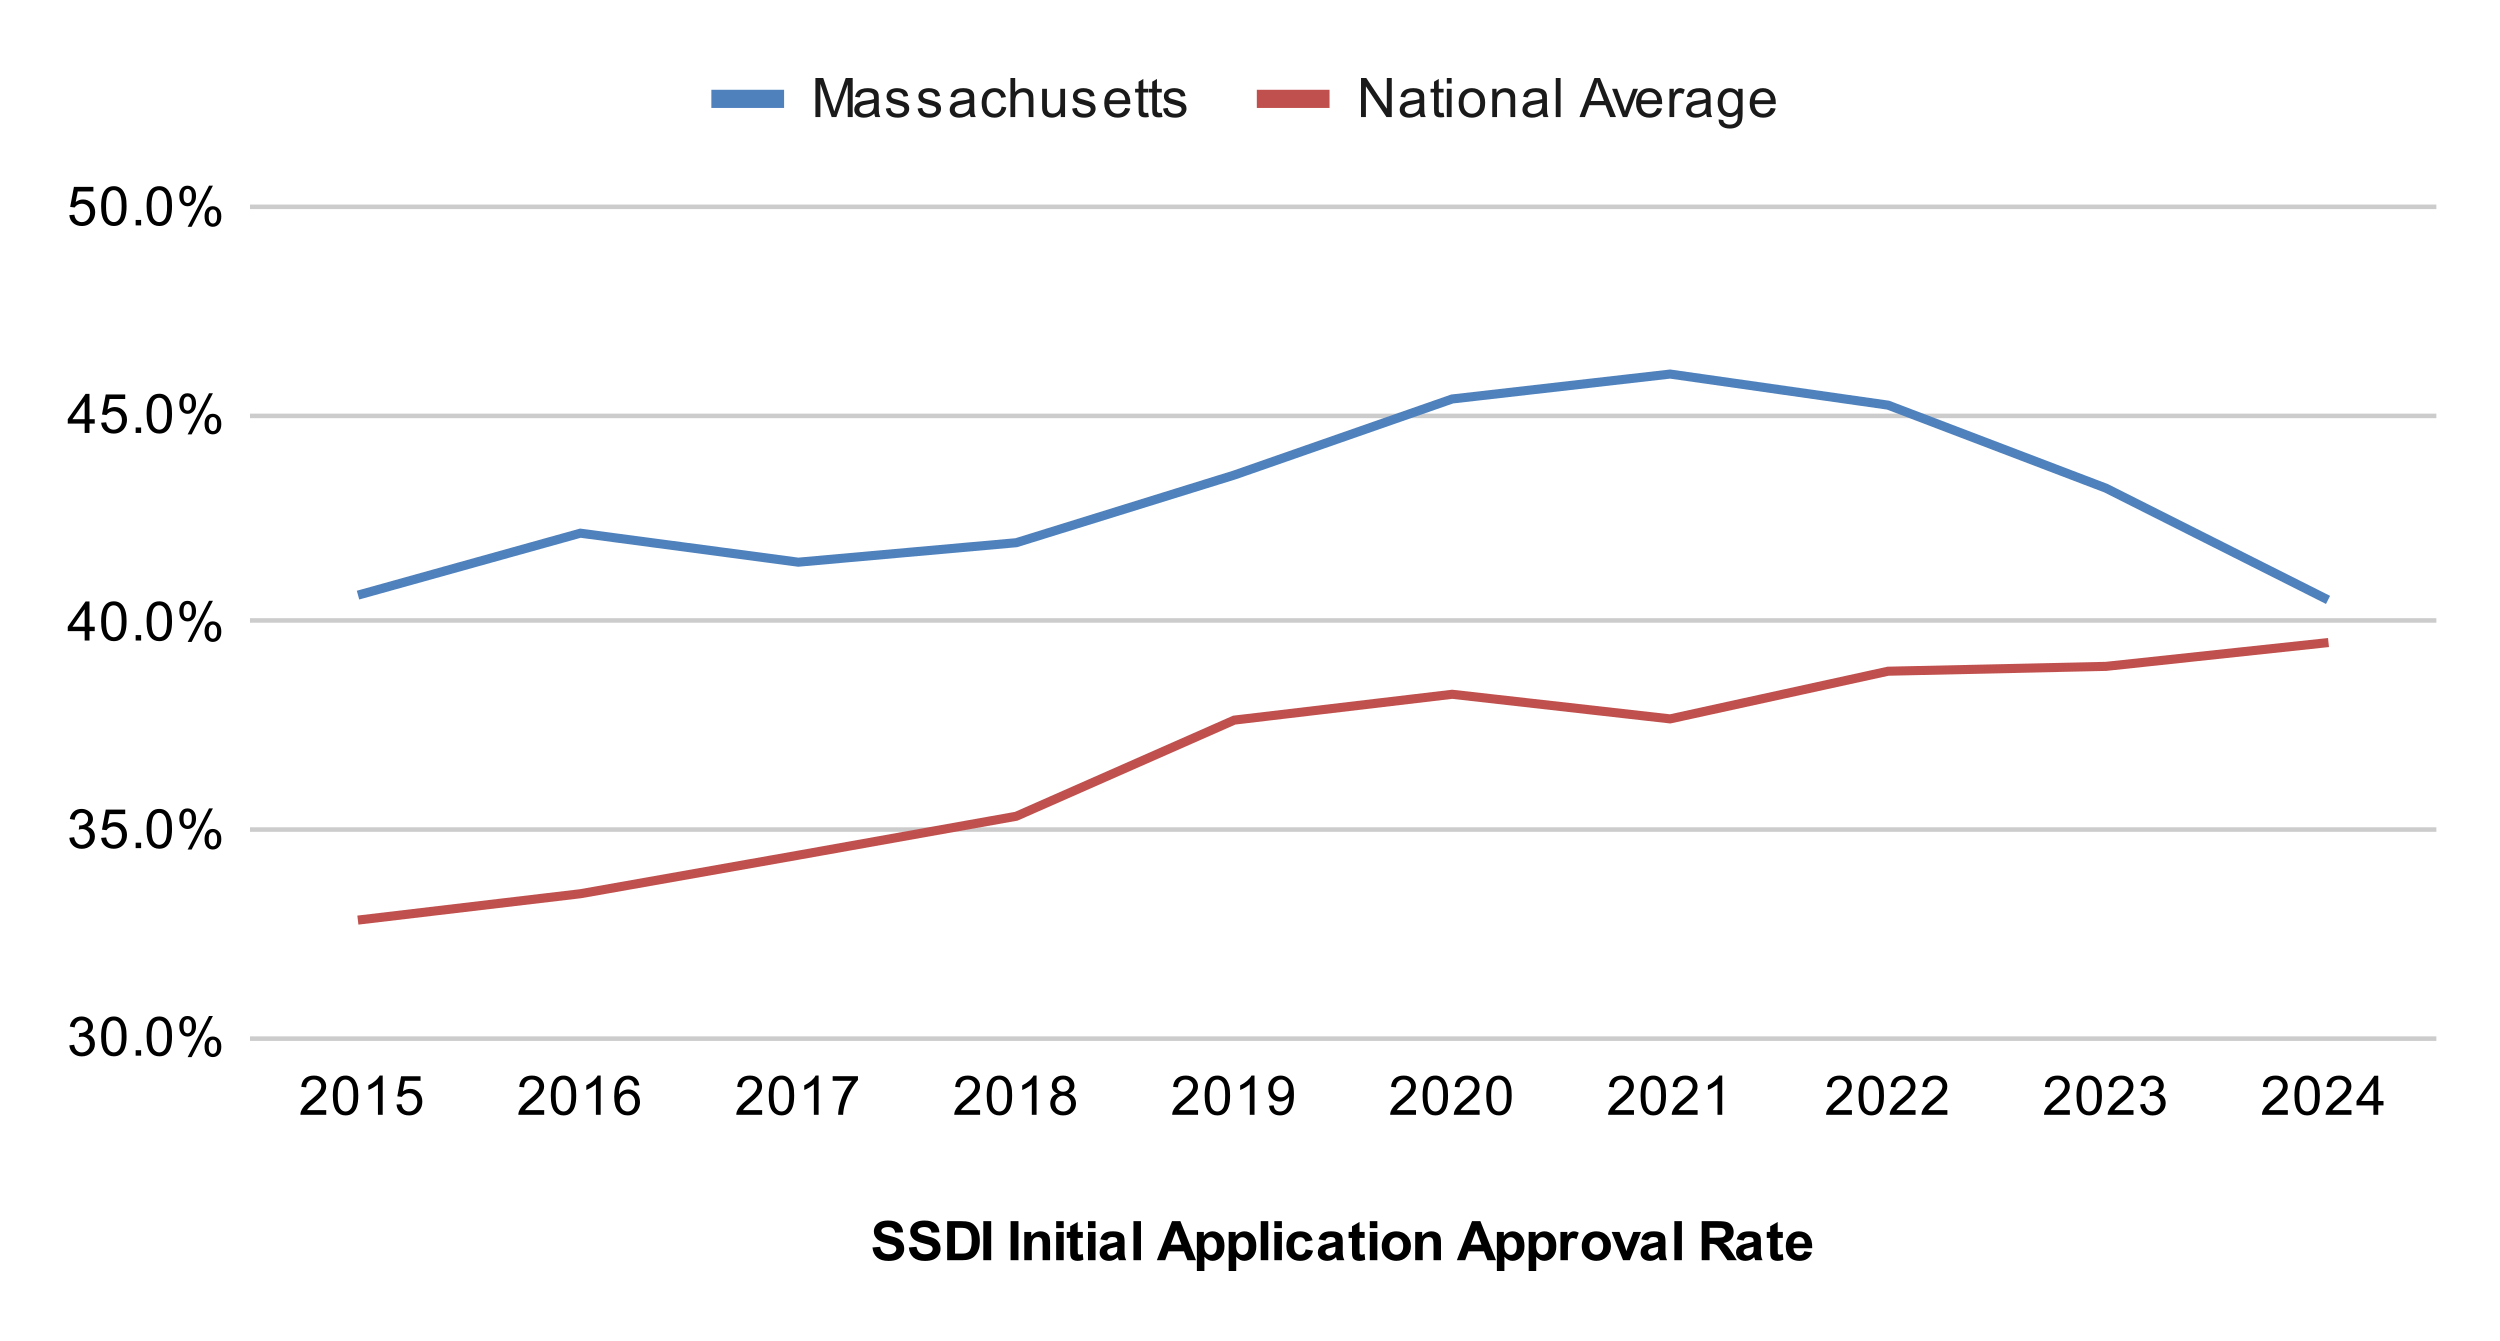 <svg xmlns:xlink="http://www.w3.org/1999/xlink" xmlns="http://www.w3.org/2000/svg" viewBox="0.0 0.0 550.0 295.0" fill="none" stroke="none" stroke-linecap="square" stroke-miterlimit="10" width="550" height="295"><path fill="#ffffff" d="M0 0L550.0 0L550.0 295.0L0 295.0L0 0Z" fill-rule="nonzero"></path><path stroke="#cccccc" stroke-width="1.0" stroke-linecap="butt" d="M55.5 228.5L535.5 228.5" fill-rule="nonzero"></path><path stroke="#cccccc" stroke-width="1.0" stroke-linecap="butt" d="M55.5 182.5L535.5 182.5" fill-rule="nonzero"></path><path stroke="#cccccc" stroke-width="1.0" stroke-linecap="butt" d="M55.5 136.5L535.5 136.5" fill-rule="nonzero"></path><path stroke="#cccccc" stroke-width="1.0" stroke-linecap="butt" d="M55.5 91.5L535.5 91.5" fill-rule="nonzero"></path><path stroke="#cccccc" stroke-width="1.0" stroke-linecap="butt" d="M55.5 45.5L535.5 45.5" fill-rule="nonzero"></path><clipPath id="id_0"><path d="M55.75 45.583L535.25 45.583L535.25 228.25L55.75 228.25L55.75 45.583Z" clip-rule="nonzero"></path></clipPath><path stroke="#4f81bd" stroke-width="2.0" stroke-linecap="butt" clip-path="url(#id_0)" d="M511.275 131.529L463.325 107.407L415.375 89.132L367.425 82.294L319.475 87.775L271.525 104.514L223.575 119.396L175.625 123.682L127.675 117.301L79.725 130.66" fill-rule="nonzero"></path><path stroke="#c0504d" stroke-width="2.0" stroke-linecap="butt" clip-path="url(#id_0)" d="M511.275 141.466L463.325 146.6L415.375 147.666L367.425 158.156L319.475 152.742L271.525 158.426L223.575 179.576L175.625 188.14L127.675 196.622L79.725 202.305" fill-rule="nonzero"></path><path fill="#000000" fill-opacity="0.0" clip-path="url(#id_0)" d="M514.275 131.529C514.275 133.186 512.932 134.529 511.275 134.529C509.618 134.529 508.275 133.186 508.275 131.529C508.275 129.872 509.618 128.529 511.275 128.529C512.932 128.529 514.275 129.872 514.275 131.529Z" fill-rule="nonzero"></path><path fill="#000000" fill-opacity="0.0" clip-path="url(#id_0)" d="M466.325 107.407C466.325 109.064 464.982 110.407 463.325 110.407C461.668 110.407 460.325 109.064 460.325 107.407C460.325 105.75 461.668 104.407 463.325 104.407C464.982 104.407 466.325 105.75 466.325 107.407Z" fill-rule="nonzero"></path><path fill="#000000" fill-opacity="0.0" clip-path="url(#id_0)" d="M418.375 89.132C418.375 90.789 417.032 92.132 415.375 92.132C413.718 92.132 412.375 90.789 412.375 89.132C412.375 87.475 413.718 86.132 415.375 86.132C417.032 86.132 418.375 87.475 418.375 89.132Z" fill-rule="nonzero"></path><path fill="#000000" fill-opacity="0.0" clip-path="url(#id_0)" d="M370.425 82.294C370.425 83.95 369.082 85.294 367.425 85.294C365.768 85.294 364.425 83.95 364.425 82.294C364.425 80.637 365.768 79.294 367.425 79.294C369.082 79.294 370.425 80.637 370.425 82.294Z" fill-rule="nonzero"></path><path fill="#000000" fill-opacity="0.0" clip-path="url(#id_0)" d="M322.475 87.775C322.475 89.432 321.132 90.775 319.475 90.775C317.818 90.775 316.475 89.432 316.475 87.775C316.475 86.118 317.818 84.775 319.475 84.775C321.132 84.775 322.475 86.118 322.475 87.775Z" fill-rule="nonzero"></path><path fill="#000000" fill-opacity="0.0" clip-path="url(#id_0)" d="M274.525 104.514C274.525 106.171 273.182 107.514 271.525 107.514C269.868 107.514 268.525 106.171 268.525 104.514C268.525 102.857 269.868 101.514 271.525 101.514C273.182 101.514 274.525 102.857 274.525 104.514Z" fill-rule="nonzero"></path><path fill="#000000" fill-opacity="0.0" clip-path="url(#id_0)" d="M226.575 119.396C226.575 121.052 225.232 122.396 223.575 122.396C221.918 122.396 220.575 121.052 220.575 119.396C220.575 117.739 221.918 116.396 223.575 116.396C225.232 116.396 226.575 117.739 226.575 119.396Z" fill-rule="nonzero"></path><path fill="#000000" fill-opacity="0.0" clip-path="url(#id_0)" d="M178.625 123.682C178.625 125.339 177.282 126.682 175.625 126.682C173.968 126.682 172.625 125.339 172.625 123.682C172.625 122.025 173.968 120.682 175.625 120.682C177.282 120.682 178.625 122.025 178.625 123.682Z" fill-rule="nonzero"></path><path fill="#000000" fill-opacity="0.0" clip-path="url(#id_0)" d="M130.675 117.301C130.675 118.958 129.332 120.301 127.675 120.301C126.018 120.301 124.675 118.958 124.675 117.301C124.675 115.645 126.018 114.301 127.675 114.301C129.332 114.301 130.675 115.645 130.675 117.301Z" fill-rule="nonzero"></path><path fill="#000000" fill-opacity="0.0" clip-path="url(#id_0)" d="M82.725 130.66C82.725 132.317 81.382 133.66 79.725 133.66C78.068 133.66 76.725 132.317 76.725 130.66C76.725 129.004 78.068 127.66 79.725 127.66C81.382 127.66 82.725 129.004 82.725 130.66Z" fill-rule="nonzero"></path><path fill="#000000" fill-opacity="0.0" clip-path="url(#id_0)" d="M514.275 141.466C514.275 143.123 512.932 144.466 511.275 144.466C509.618 144.466 508.275 143.123 508.275 141.466C508.275 139.809 509.618 138.466 511.275 138.466C512.932 138.466 514.275 139.809 514.275 141.466Z" fill-rule="nonzero"></path><path fill="#000000" fill-opacity="0.0" clip-path="url(#id_0)" d="M466.325 146.6C466.325 148.257 464.982 149.6 463.325 149.6C461.668 149.6 460.325 148.257 460.325 146.6C460.325 144.943 461.668 143.6 463.325 143.6C464.982 143.6 466.325 144.943 466.325 146.6Z" fill-rule="nonzero"></path><path fill="#000000" fill-opacity="0.0" clip-path="url(#id_0)" d="M418.375 147.666C418.375 149.323 417.032 150.666 415.375 150.666C413.718 150.666 412.375 149.323 412.375 147.666C412.375 146.01 413.718 144.666 415.375 144.666C417.032 144.666 418.375 146.01 418.375 147.666Z" fill-rule="nonzero"></path><path fill="#000000" fill-opacity="0.0" clip-path="url(#id_0)" d="M370.425 158.156C370.425 159.813 369.082 161.156 367.425 161.156C365.768 161.156 364.425 159.813 364.425 158.156C364.425 156.499 365.768 155.156 367.425 155.156C369.082 155.156 370.425 156.499 370.425 158.156Z" fill-rule="nonzero"></path><path fill="#000000" fill-opacity="0.0" clip-path="url(#id_0)" d="M322.475 152.742C322.475 154.399 321.132 155.742 319.475 155.742C317.818 155.742 316.475 154.399 316.475 152.742C316.475 151.085 317.818 149.742 319.475 149.742C321.132 149.742 322.475 151.085 322.475 152.742Z" fill-rule="nonzero"></path><path fill="#000000" fill-opacity="0.0" clip-path="url(#id_0)" d="M274.525 158.426C274.525 160.083 273.182 161.426 271.525 161.426C269.868 161.426 268.525 160.083 268.525 158.426C268.525 156.77 269.868 155.426 271.525 155.426C273.182 155.426 274.525 156.77 274.525 158.426Z" fill-rule="nonzero"></path><path fill="#000000" fill-opacity="0.0" clip-path="url(#id_0)" d="M226.575 179.576C226.575 181.232 225.232 182.576 223.575 182.576C221.918 182.576 220.575 181.232 220.575 179.576C220.575 177.919 221.918 176.576 223.575 176.576C225.232 176.576 226.575 177.919 226.575 179.576Z" fill-rule="nonzero"></path><path fill="#000000" fill-opacity="0.0" clip-path="url(#id_0)" d="M178.625 188.14C178.625 189.796 177.282 191.14 175.625 191.14C173.968 191.14 172.625 189.796 172.625 188.14C172.625 186.483 173.968 185.14 175.625 185.14C177.282 185.14 178.625 186.483 178.625 188.14Z" fill-rule="nonzero"></path><path fill="#000000" fill-opacity="0.0" clip-path="url(#id_0)" d="M130.675 196.622C130.675 198.279 129.332 199.622 127.675 199.622C126.018 199.622 124.675 198.279 124.675 196.622C124.675 194.965 126.018 193.622 127.675 193.622C129.332 193.622 130.675 194.965 130.675 196.622Z" fill-rule="nonzero"></path><path fill="#000000" fill-opacity="0.0" clip-path="url(#id_0)" d="M82.725 202.305C82.725 203.962 81.382 205.305 79.725 205.305C78.068 205.305 76.725 203.962 76.725 202.305C76.725 200.648 78.068 199.305 79.725 199.305C81.382 199.305 82.725 200.648 82.725 202.305Z" fill-rule="nonzero"></path><path fill="#000000" d="M191.938 274.453L193.625 274.297Q193.781 275.141 194.234 275.547Q194.703 275.938 195.5 275.938Q196.328 275.938 196.75 275.594Q197.188 275.234 197.188 274.75Q197.188 274.453 197.0 274.234Q196.828 274.016 196.375 273.859Q196.078 273.75 195.0 273.484Q193.594 273.141 193.031 272.641Q192.25 271.922 192.25 270.906Q192.25 270.25 192.609 269.688Q192.984 269.109 193.688 268.812Q194.391 268.516 195.375 268.516Q197.0 268.516 197.812 269.234Q198.625 269.938 198.672 271.109L196.938 271.188Q196.828 270.531 196.453 270.25Q196.094 269.953 195.359 269.953Q194.609 269.953 194.172 270.266Q193.906 270.453 193.906 270.797Q193.906 271.094 194.156 271.312Q194.484 271.594 195.75 271.891Q197.016 272.188 197.625 272.516Q198.234 272.828 198.578 273.391Q198.922 273.938 198.922 274.75Q198.922 275.484 198.5 276.141Q198.094 276.781 197.344 277.094Q196.594 277.406 195.484 277.406Q193.844 277.406 192.969 276.656Q192.109 275.891 191.938 274.453ZM199.938 274.453L201.625 274.297Q201.781 275.141 202.234 275.547Q202.703 275.938 203.5 275.938Q204.328 275.938 204.75 275.594Q205.188 275.234 205.188 274.75Q205.188 274.453 205.0 274.234Q204.828 274.016 204.375 273.859Q204.078 273.75 203.0 273.484Q201.594 273.141 201.031 272.641Q200.25 271.922 200.25 270.906Q200.25 270.25 200.609 269.688Q200.984 269.109 201.688 268.812Q202.391 268.516 203.375 268.516Q205.0 268.516 205.812 269.234Q206.625 269.938 206.672 271.109L204.938 271.188Q204.828 270.531 204.453 270.25Q204.094 269.953 203.359 269.953Q202.609 269.953 202.172 270.266Q201.906 270.453 201.906 270.797Q201.906 271.094 202.156 271.312Q202.484 271.594 203.75 271.891Q205.016 272.188 205.625 272.516Q206.234 272.828 206.578 273.391Q206.922 273.938 206.922 274.75Q206.922 275.484 206.5 276.141Q206.094 276.781 205.344 277.094Q204.594 277.406 203.484 277.406Q201.844 277.406 200.969 276.656Q200.109 275.891 199.938 274.453ZM208.375 268.656L211.531 268.656Q212.609 268.656 213.172 268.828Q213.922 269.047 214.453 269.625Q215.0 270.188 215.281 271.016Q215.562 271.828 215.562 273.031Q215.562 274.094 215.312 274.859Q214.984 275.797 214.391 276.375Q213.938 276.828 213.172 277.062Q212.594 277.25 211.625 277.25L208.375 277.25L208.375 268.656ZM210.109 270.109L210.109 275.797L211.391 275.797Q212.125 275.797 212.453 275.719Q212.875 275.609 213.141 275.359Q213.422 275.109 213.594 274.531Q213.781 273.953 213.781 272.953Q213.781 271.969 213.594 271.438Q213.422 270.891 213.109 270.594Q212.797 270.297 212.312 270.188Q211.938 270.109 210.875 270.109L210.109 270.109ZM216.328 277.25L216.328 268.656L218.062 268.656L218.062 277.25L216.328 277.25ZM222.328 277.25L222.328 268.656L224.062 268.656L224.062 277.25L222.328 277.25ZM231.016 277.25L229.375 277.25L229.375 274.078Q229.375 273.062 229.266 272.766Q229.172 272.469 228.922 272.312Q228.688 272.141 228.359 272.141Q227.922 272.141 227.578 272.375Q227.25 272.609 227.125 273.0Q227.0 273.391 227.0 274.438L227.0 277.25L225.344 277.25L225.344 271.031L226.875 271.031L226.875 271.938Q227.688 270.891 228.938 270.891Q229.469 270.891 229.922 271.094Q230.375 271.281 230.609 271.594Q230.844 271.891 230.922 272.281Q231.016 272.656 231.016 273.375L231.016 277.25ZM232.359 270.188L232.359 268.656L234.016 268.656L234.016 270.188L232.359 270.188ZM232.359 277.25L232.359 271.031L234.016 271.031L234.016 277.25L232.359 277.25ZM238.219 271.031L238.219 272.344L237.094 272.344L237.094 274.844Q237.094 275.609 237.125 275.734Q237.156 275.859 237.266 275.953Q237.391 276.031 237.547 276.031Q237.781 276.031 238.203 275.859L238.344 277.141Q237.781 277.391 237.047 277.391Q236.609 277.391 236.25 277.25Q235.891 277.094 235.719 276.859Q235.562 276.609 235.484 276.219Q235.438 275.922 235.438 275.047L235.438 272.344L234.688 272.344L234.688 271.031L235.438 271.031L235.438 269.797L237.094 268.828L237.094 271.031L238.219 271.031ZM239.359 270.188L239.359 268.656L241.016 268.656L241.016 270.188L239.359 270.188ZM239.359 277.25L239.359 271.031L241.016 271.031L241.016 277.25L239.359 277.25ZM243.594 272.922L242.094 272.656Q242.344 271.75 242.953 271.328Q243.578 270.891 244.797 270.891Q245.891 270.891 246.422 271.156Q246.969 271.406 247.188 271.812Q247.406 272.203 247.406 273.281L247.391 275.203Q247.391 276.031 247.469 276.422Q247.547 276.797 247.766 277.25L246.141 277.25Q246.078 277.078 245.984 276.766Q245.938 276.609 245.922 276.562Q245.5 276.984 245.016 277.188Q244.547 277.391 244.0 277.391Q243.031 277.391 242.469 276.875Q241.922 276.344 241.922 275.547Q241.922 275.016 242.172 274.609Q242.438 274.203 242.891 273.984Q243.344 273.75 244.203 273.594Q245.344 273.375 245.797 273.188L245.797 273.031Q245.797 272.547 245.562 272.344Q245.328 272.141 244.672 272.141Q244.234 272.141 243.984 272.312Q243.75 272.484 243.594 272.922ZM245.797 274.266Q245.484 274.359 244.797 274.516Q244.109 274.656 243.891 274.797Q243.578 275.031 243.578 275.375Q243.578 275.719 243.828 275.984Q244.094 276.234 244.484 276.234Q244.938 276.234 245.344 275.938Q245.641 275.719 245.734 275.391Q245.797 275.188 245.797 274.594L245.797 274.266ZM249.359 277.25L249.359 268.656L251.016 268.656L251.016 277.25L249.359 277.25ZM263.125 277.25L261.234 277.25L260.484 275.297L257.047 275.297L256.344 277.25L254.5 277.25L257.844 268.656L259.688 268.656L263.125 277.25ZM259.922 273.844L258.75 270.656L257.578 273.844L259.922 273.844ZM263.312 271.031L264.844 271.031L264.844 271.938Q265.156 271.469 265.656 271.188Q266.172 270.891 266.797 270.891Q267.875 270.891 268.625 271.734Q269.391 272.578 269.391 274.109Q269.391 275.656 268.625 276.531Q267.859 277.391 266.781 277.391Q266.266 277.391 265.844 277.188Q265.422 276.984 264.969 276.484L264.969 279.625L263.312 279.625L263.312 271.031ZM264.938 274.031Q264.938 275.078 265.359 275.578Q265.781 276.078 266.375 276.078Q266.953 276.078 267.328 275.625Q267.703 275.156 267.703 274.109Q267.703 273.141 267.312 272.672Q266.922 272.188 266.344 272.188Q265.734 272.188 265.328 272.656Q264.938 273.125 264.938 274.031ZM270.312 271.031L271.844 271.031L271.844 271.938Q272.156 271.469 272.656 271.188Q273.172 270.891 273.797 270.891Q274.875 270.891 275.625 271.734Q276.391 272.578 276.391 274.109Q276.391 275.656 275.625 276.531Q274.859 277.391 273.781 277.391Q273.266 277.391 272.844 277.188Q272.422 276.984 271.969 276.484L271.969 279.625L270.312 279.625L270.312 271.031ZM271.938 274.031Q271.938 275.078 272.359 275.578Q272.781 276.078 273.375 276.078Q273.953 276.078 274.328 275.625Q274.703 275.156 274.703 274.109Q274.703 273.141 274.312 272.672Q273.922 272.188 273.344 272.188Q272.734 272.188 272.328 272.656Q271.938 273.125 271.938 274.031ZM277.359 277.25L277.359 268.656L279.016 268.656L279.016 277.25L277.359 277.25ZM280.359 270.188L280.359 268.656L282.016 268.656L282.016 270.188L280.359 270.188ZM280.359 277.25L280.359 271.031L282.016 271.031L282.016 277.25L280.359 277.25ZM288.781 272.859L287.172 273.156Q287.078 272.672 286.781 272.438Q286.5 272.188 286.047 272.188Q285.422 272.188 285.047 272.609Q284.688 273.031 284.688 274.031Q284.688 275.141 285.062 275.594Q285.438 276.047 286.062 276.047Q286.531 276.047 286.828 275.781Q287.125 275.516 287.25 274.859L288.875 275.141Q288.625 276.25 287.906 276.828Q287.188 277.391 285.984 277.391Q284.625 277.391 283.812 276.531Q283.0 275.672 283.0 274.141Q283.0 272.609 283.812 271.75Q284.625 270.891 286.016 270.891Q287.156 270.891 287.828 271.375Q288.5 271.859 288.781 272.859ZM291.594 272.922L290.094 272.656Q290.344 271.75 290.953 271.328Q291.578 270.891 292.797 270.891Q293.891 270.891 294.422 271.156Q294.969 271.406 295.188 271.812Q295.406 272.203 295.406 273.281L295.391 275.203Q295.391 276.031 295.469 276.422Q295.547 276.797 295.766 277.25L294.141 277.25Q294.078 277.078 293.984 276.766Q293.938 276.609 293.922 276.562Q293.5 276.984 293.016 277.188Q292.547 277.391 292.0 277.391Q291.031 277.391 290.469 276.875Q289.922 276.344 289.922 275.547Q289.922 275.016 290.172 274.609Q290.438 274.203 290.891 273.984Q291.344 273.75 292.203 273.594Q293.344 273.375 293.797 273.188L293.797 273.031Q293.797 272.547 293.562 272.344Q293.328 272.141 292.672 272.141Q292.234 272.141 291.984 272.312Q291.75 272.484 291.594 272.922ZM293.797 274.266Q293.484 274.359 292.797 274.516Q292.109 274.656 291.891 274.797Q291.578 275.031 291.578 275.375Q291.578 275.719 291.828 275.984Q292.094 276.234 292.484 276.234Q292.938 276.234 293.344 275.938Q293.641 275.719 293.734 275.391Q293.797 275.188 293.797 274.594L293.797 274.266ZM300.219 271.031L300.219 272.344L299.094 272.344L299.094 274.844Q299.094 275.609 299.125 275.734Q299.156 275.859 299.266 275.953Q299.391 276.031 299.547 276.031Q299.781 276.031 300.203 275.859L300.344 277.141Q299.781 277.391 299.047 277.391Q298.609 277.391 298.25 277.25Q297.891 277.094 297.719 276.859Q297.562 276.609 297.484 276.219Q297.438 275.922 297.438 275.047L297.438 272.344L296.688 272.344L296.688 271.031L297.438 271.031L297.438 269.797L299.094 268.828L299.094 271.031L300.219 271.031ZM301.359 270.188L301.359 268.656L303.016 268.656L303.016 270.188L301.359 270.188ZM301.359 277.25L301.359 271.031L303.016 271.031L303.016 277.25L301.359 277.25ZM303.984 274.047Q303.984 273.234 304.391 272.469Q304.797 271.688 305.531 271.297Q306.266 270.891 307.188 270.891Q308.594 270.891 309.5 271.812Q310.406 272.719 310.406 274.125Q310.406 275.531 309.484 276.469Q308.578 277.391 307.203 277.391Q306.344 277.391 305.562 277.0Q304.797 276.609 304.391 275.875Q303.984 275.125 303.984 274.047ZM305.672 274.141Q305.672 275.062 306.109 275.562Q306.547 276.047 307.188 276.047Q307.844 276.047 308.266 275.562Q308.703 275.062 308.703 274.125Q308.703 273.219 308.266 272.734Q307.844 272.234 307.188 272.234Q306.547 272.234 306.109 272.734Q305.672 273.219 305.672 274.141ZM317.016 277.25L315.375 277.25L315.375 274.078Q315.375 273.062 315.266 272.766Q315.172 272.469 314.922 272.312Q314.688 272.141 314.359 272.141Q313.922 272.141 313.578 272.375Q313.25 272.609 313.125 273.0Q313.0 273.391 313.0 274.438L313.0 277.25L311.344 277.25L311.344 271.031L312.875 271.031L312.875 271.938Q313.688 270.891 314.938 270.891Q315.469 270.891 315.922 271.094Q316.375 271.281 316.609 271.594Q316.844 271.891 316.922 272.281Q317.016 272.656 317.016 273.375L317.016 277.25ZM329.125 277.25L327.234 277.25L326.484 275.297L323.047 275.297L322.344 277.25L320.5 277.25L323.844 268.656L325.688 268.656L329.125 277.25ZM325.922 273.844L324.75 270.656L323.578 273.844L325.922 273.844ZM329.312 271.031L330.844 271.031L330.844 271.938Q331.156 271.469 331.656 271.188Q332.172 270.891 332.797 270.891Q333.875 270.891 334.625 271.734Q335.391 272.578 335.391 274.109Q335.391 275.656 334.625 276.531Q333.859 277.391 332.781 277.391Q332.266 277.391 331.844 277.188Q331.422 276.984 330.969 276.484L330.969 279.625L329.312 279.625L329.312 271.031ZM330.938 274.031Q330.938 275.078 331.359 275.578Q331.781 276.078 332.375 276.078Q332.953 276.078 333.328 275.625Q333.703 275.156 333.703 274.109Q333.703 273.141 333.312 272.672Q332.922 272.188 332.344 272.188Q331.734 272.188 331.328 272.656Q330.938 273.125 330.938 274.031ZM336.312 271.031L337.844 271.031L337.844 271.938Q338.156 271.469 338.656 271.188Q339.172 270.891 339.797 270.891Q340.875 270.891 341.625 271.734Q342.391 272.578 342.391 274.109Q342.391 275.656 341.625 276.531Q340.859 277.391 339.781 277.391Q339.266 277.391 338.844 277.188Q338.422 276.984 337.969 276.484L337.969 279.625L336.312 279.625L336.312 271.031ZM337.938 274.031Q337.938 275.078 338.359 275.578Q338.781 276.078 339.375 276.078Q339.953 276.078 340.328 275.625Q340.703 275.156 340.703 274.109Q340.703 273.141 340.312 272.672Q339.922 272.188 339.344 272.188Q338.734 272.188 338.328 272.656Q337.938 273.125 337.938 274.031ZM344.938 277.25L343.297 277.25L343.297 271.031L344.828 271.031L344.828 271.906Q345.219 271.281 345.531 271.094Q345.844 270.891 346.234 270.891Q346.797 270.891 347.328 271.203L346.812 272.625Q346.391 272.359 346.047 272.359Q345.688 272.359 345.453 272.562Q345.219 272.75 345.078 273.25Q344.938 273.734 344.938 275.328L344.938 277.25ZM347.984 274.047Q347.984 273.234 348.391 272.469Q348.797 271.688 349.531 271.297Q350.266 270.891 351.188 270.891Q352.594 270.891 353.5 271.812Q354.406 272.719 354.406 274.125Q354.406 275.531 353.484 276.469Q352.578 277.391 351.203 277.391Q350.344 277.391 349.562 277.0Q348.797 276.609 348.391 275.875Q347.984 275.125 347.984 274.047ZM349.672 274.141Q349.672 275.062 350.109 275.562Q350.547 276.047 351.188 276.047Q351.844 276.047 352.266 275.562Q352.703 275.062 352.703 274.125Q352.703 273.219 352.266 272.734Q351.844 272.234 351.188 272.234Q350.547 272.234 350.109 272.734Q349.672 273.219 349.672 274.141ZM357.078 277.25L354.562 271.031L356.297 271.031L357.469 274.203L357.812 275.266Q357.938 274.859 357.969 274.734Q358.062 274.469 358.156 274.203L359.328 271.031L361.031 271.031L358.562 277.25L357.078 277.25ZM362.594 272.922L361.094 272.656Q361.344 271.75 361.953 271.328Q362.578 270.891 363.797 270.891Q364.891 270.891 365.422 271.156Q365.969 271.406 366.188 271.812Q366.406 272.203 366.406 273.281L366.391 275.203Q366.391 276.031 366.469 276.422Q366.547 276.797 366.766 277.25L365.141 277.25Q365.078 277.078 364.984 276.766Q364.938 276.609 364.922 276.562Q364.5 276.984 364.016 277.188Q363.547 277.391 363.0 277.391Q362.031 277.391 361.469 276.875Q360.922 276.344 360.922 275.547Q360.922 275.016 361.172 274.609Q361.438 274.203 361.891 273.984Q362.344 273.75 363.203 273.594Q364.344 273.375 364.797 273.188L364.797 273.031Q364.797 272.547 364.562 272.344Q364.328 272.141 363.672 272.141Q363.234 272.141 362.984 272.312Q362.75 272.484 362.594 272.922ZM364.797 274.266Q364.484 274.359 363.797 274.516Q363.109 274.656 362.891 274.797Q362.578 275.031 362.578 275.375Q362.578 275.719 362.828 275.984Q363.094 276.234 363.484 276.234Q363.938 276.234 364.344 275.938Q364.641 275.719 364.734 275.391Q364.797 275.188 364.797 274.594L364.797 274.266ZM368.359 277.25L368.359 268.656L370.016 268.656L370.016 277.25L368.359 277.25ZM374.375 277.25L374.375 268.656L378.031 268.656Q379.406 268.656 380.031 268.891Q380.656 269.125 381.031 269.719Q381.406 270.312 381.406 271.062Q381.406 272.031 380.828 272.672Q380.266 273.297 379.141 273.453Q379.703 273.781 380.062 274.188Q380.438 274.578 381.047 275.578L382.109 277.25L380.031 277.25L378.781 275.375Q378.109 274.375 377.859 274.125Q377.609 273.859 377.328 273.766Q377.062 273.656 376.469 273.656L376.109 273.656L376.109 277.25L374.375 277.25ZM376.109 272.297L377.391 272.297Q378.641 272.297 378.953 272.188Q379.266 272.078 379.438 271.828Q379.625 271.562 379.625 271.172Q379.625 270.75 379.391 270.484Q379.156 270.219 378.734 270.141Q378.516 270.109 377.469 270.109L376.109 270.109L376.109 272.297ZM383.594 272.922L382.094 272.656Q382.344 271.75 382.953 271.328Q383.578 270.891 384.797 270.891Q385.891 270.891 386.422 271.156Q386.969 271.406 387.188 271.812Q387.406 272.203 387.406 273.281L387.391 275.203Q387.391 276.031 387.469 276.422Q387.547 276.797 387.766 277.25L386.141 277.25Q386.078 277.078 385.984 276.766Q385.938 276.609 385.922 276.562Q385.5 276.984 385.016 277.188Q384.547 277.391 384.0 277.391Q383.031 277.391 382.469 276.875Q381.922 276.344 381.922 275.547Q381.922 275.016 382.172 274.609Q382.438 274.203 382.891 273.984Q383.344 273.75 384.203 273.594Q385.344 273.375 385.797 273.188L385.797 273.031Q385.797 272.547 385.562 272.344Q385.328 272.141 384.672 272.141Q384.234 272.141 383.984 272.312Q383.75 272.484 383.594 272.922ZM385.797 274.266Q385.484 274.359 384.797 274.516Q384.109 274.656 383.891 274.797Q383.578 275.031 383.578 275.375Q383.578 275.719 383.828 275.984Q384.094 276.234 384.484 276.234Q384.938 276.234 385.344 275.938Q385.641 275.719 385.734 275.391Q385.797 275.188 385.797 274.594L385.797 274.266ZM392.219 271.031L392.219 272.344L391.094 272.344L391.094 274.844Q391.094 275.609 391.125 275.734Q391.156 275.859 391.266 275.953Q391.391 276.031 391.547 276.031Q391.781 276.031 392.203 275.859L392.344 277.141Q391.781 277.391 391.047 277.391Q390.609 277.391 390.25 277.25Q389.891 277.094 389.719 276.859Q389.562 276.609 389.484 276.219Q389.438 275.922 389.438 275.047L389.438 272.344L388.688 272.344L388.688 271.031L389.438 271.031L389.438 269.797L391.094 268.828L391.094 271.031L392.219 271.031ZM396.969 275.266L398.609 275.547Q398.297 276.453 397.609 276.922Q396.922 277.391 395.906 277.391Q394.281 277.391 393.5 276.328Q392.875 275.484 392.875 274.188Q392.875 272.641 393.688 271.766Q394.5 270.891 395.734 270.891Q397.125 270.891 397.922 271.812Q398.734 272.719 398.688 274.609L394.562 274.609Q394.594 275.344 394.969 275.75Q395.344 276.156 395.922 276.156Q396.297 276.156 396.562 275.953Q396.828 275.734 396.969 275.266ZM397.062 273.609Q397.047 272.891 396.688 272.516Q396.344 272.141 395.828 272.141Q395.297 272.141 394.938 272.531Q394.594 272.938 394.594 273.609L397.062 273.609Z" fill-rule="nonzero"></path><path fill="#000000" d="M15.25 229.984L16.312 229.844Q16.484 230.734 16.922 231.141Q17.359 231.531 17.984 231.531Q18.734 231.531 19.25 231.016Q19.766 230.5 19.766 229.734Q19.766 229.016 19.281 228.547Q18.812 228.062 18.078 228.062Q17.781 228.062 17.328 228.188L17.453 227.25Q17.562 227.266 17.625 227.266Q18.297 227.266 18.828 226.922Q19.375 226.562 19.375 225.828Q19.375 225.25 18.984 224.875Q18.594 224.484 17.969 224.484Q17.359 224.484 16.938 224.875Q16.531 225.266 16.422 226.031L15.359 225.844Q15.547 224.797 16.234 224.219Q16.922 223.625 17.938 223.625Q18.641 223.625 19.234 223.938Q19.828 224.234 20.141 224.75Q20.453 225.266 20.453 225.859Q20.453 226.406 20.156 226.875Q19.859 227.328 19.281 227.594Q20.031 227.766 20.453 228.328Q20.875 228.875 20.875 229.719Q20.875 230.844 20.047 231.625Q19.234 232.406 17.984 232.406Q16.859 232.406 16.109 231.734Q15.359 231.047 15.25 229.984ZM22.25 228.016Q22.25 226.484 22.562 225.562Q22.875 224.625 23.484 224.125Q24.109 223.625 25.047 223.625Q25.734 223.625 26.25 223.906Q26.781 224.188 27.125 224.719Q27.469 225.234 27.656 225.984Q27.844 226.734 27.844 228.016Q27.844 229.531 27.531 230.453Q27.234 231.375 26.609 231.891Q26.0 232.391 25.047 232.391Q23.812 232.391 23.094 231.5Q22.25 230.438 22.25 228.016ZM23.328 228.016Q23.328 230.125 23.828 230.828Q24.328 231.531 25.047 231.531Q25.781 231.531 26.266 230.828Q26.766 230.125 26.766 228.016Q26.766 225.891 26.266 225.203Q25.781 224.5 25.031 224.5Q24.312 224.5 23.875 225.109Q23.328 225.891 23.328 228.016ZM29.844 232.25L29.844 231.047L31.047 231.047L31.047 232.25L29.844 232.25ZM32.25 228.016Q32.25 226.484 32.562 225.562Q32.875 224.625 33.484 224.125Q34.109 223.625 35.047 223.625Q35.734 223.625 36.25 223.906Q36.781 224.188 37.125 224.719Q37.469 225.234 37.656 225.984Q37.844 226.734 37.844 228.016Q37.844 229.531 37.531 230.453Q37.234 231.375 36.609 231.891Q36.0 232.391 35.047 232.391Q33.812 232.391 33.094 231.5Q32.25 230.438 32.25 228.016ZM33.328 228.016Q33.328 230.125 33.828 230.828Q34.328 231.531 35.047 231.531Q35.781 231.531 36.266 230.828Q36.766 230.125 36.766 228.016Q36.766 225.891 36.266 225.203Q35.781 224.5 35.031 224.5Q34.312 224.5 33.875 225.109Q33.328 225.891 33.328 228.016ZM39.453 225.719Q39.453 224.797 39.906 224.156Q40.375 223.516 41.25 223.516Q42.062 223.516 42.594 224.094Q43.125 224.672 43.125 225.781Q43.125 226.875 42.578 227.469Q42.047 228.047 41.266 228.047Q40.484 228.047 39.969 227.469Q39.453 226.891 39.453 225.719ZM41.281 224.234Q40.891 224.234 40.625 224.578Q40.375 224.922 40.375 225.828Q40.375 226.656 40.625 227.0Q40.891 227.328 41.281 227.328Q41.688 227.328 41.938 226.984Q42.203 226.641 42.203 225.75Q42.203 224.906 41.938 224.578Q41.672 224.234 41.281 224.234ZM41.281 232.562L45.984 223.516L46.844 223.516L42.156 232.562L41.281 232.562ZM45.0 230.234Q45.0 229.312 45.453 228.672Q45.922 228.031 46.812 228.031Q47.625 228.031 48.156 228.609Q48.688 229.172 48.688 230.297Q48.688 231.391 48.141 231.984Q47.609 232.562 46.812 232.562Q46.047 232.562 45.516 231.984Q45.0 231.406 45.0 230.234ZM46.844 228.75Q46.438 228.75 46.172 229.094Q45.922 229.438 45.922 230.344Q45.922 231.156 46.188 231.5Q46.453 231.844 46.844 231.844Q47.234 231.844 47.5 231.5Q47.766 231.156 47.766 230.25Q47.766 229.422 47.5 229.094Q47.234 228.75 46.844 228.75Z" fill-rule="nonzero"></path><path fill="#000000" d="M15.25 184.318L16.312 184.177Q16.484 185.068 16.922 185.474Q17.359 185.865 17.984 185.865Q18.734 185.865 19.25 185.349Q19.766 184.833 19.766 184.068Q19.766 183.349 19.281 182.88Q18.812 182.396 18.078 182.396Q17.781 182.396 17.328 182.521L17.453 181.583Q17.562 181.599 17.625 181.599Q18.297 181.599 18.828 181.255Q19.375 180.896 19.375 180.161Q19.375 179.583 18.984 179.208Q18.594 178.818 17.969 178.818Q17.359 178.818 16.938 179.208Q16.531 179.599 16.422 180.365L15.359 180.177Q15.547 179.13 16.234 178.552Q16.922 177.958 17.938 177.958Q18.641 177.958 19.234 178.271Q19.828 178.568 20.141 179.083Q20.453 179.599 20.453 180.193Q20.453 180.74 20.156 181.208Q19.859 181.661 19.281 181.927Q20.031 182.099 20.453 182.661Q20.875 183.208 20.875 184.052Q20.875 185.177 20.047 185.958Q19.234 186.74 17.984 186.74Q16.859 186.74 16.109 186.068Q15.359 185.38 15.25 184.318ZM22.25 184.333L23.359 184.24Q23.484 185.052 23.922 185.458Q24.375 185.865 25.016 185.865Q25.766 185.865 26.297 185.286Q26.828 184.708 26.828 183.771Q26.828 182.865 26.312 182.349Q25.812 181.818 24.984 181.818Q24.484 181.818 24.062 182.052Q23.656 182.286 23.422 182.646L22.438 182.521L23.266 178.115L27.547 178.115L27.547 179.115L24.109 179.115L23.656 181.427Q24.422 180.88 25.266 180.88Q26.391 180.88 27.156 181.661Q27.938 182.443 27.938 183.677Q27.938 184.833 27.266 185.693Q26.438 186.724 25.016 186.724Q23.844 186.724 23.094 186.068Q22.359 185.411 22.25 184.333ZM29.844 186.583L29.844 185.38L31.047 185.38L31.047 186.583L29.844 186.583ZM32.25 182.349Q32.25 180.818 32.562 179.896Q32.875 178.958 33.484 178.458Q34.109 177.958 35.047 177.958Q35.734 177.958 36.25 178.24Q36.781 178.521 37.125 179.052Q37.469 179.568 37.656 180.318Q37.844 181.068 37.844 182.349Q37.844 183.865 37.531 184.786Q37.234 185.708 36.609 186.224Q36.0 186.724 35.047 186.724Q33.812 186.724 33.094 185.833Q32.25 184.771 32.25 182.349ZM33.328 182.349Q33.328 184.458 33.828 185.161Q34.328 185.865 35.047 185.865Q35.781 185.865 36.266 185.161Q36.766 184.458 36.766 182.349Q36.766 180.224 36.266 179.536Q35.781 178.833 35.031 178.833Q34.312 178.833 33.875 179.443Q33.328 180.224 33.328 182.349ZM39.453 180.052Q39.453 179.13 39.906 178.49Q40.375 177.849 41.25 177.849Q42.062 177.849 42.594 178.427Q43.125 179.005 43.125 180.115Q43.125 181.208 42.578 181.802Q42.047 182.38 41.266 182.38Q40.484 182.38 39.969 181.802Q39.453 181.224 39.453 180.052ZM41.281 178.568Q40.891 178.568 40.625 178.911Q40.375 179.255 40.375 180.161Q40.375 180.99 40.625 181.333Q40.891 181.661 41.281 181.661Q41.688 181.661 41.938 181.318Q42.203 180.974 42.203 180.083Q42.203 179.24 41.938 178.911Q41.672 178.568 41.281 178.568ZM41.281 186.896L45.984 177.849L46.844 177.849L42.156 186.896L41.281 186.896ZM45.0 184.568Q45.0 183.646 45.453 183.005Q45.922 182.365 46.812 182.365Q47.625 182.365 48.156 182.943Q48.688 183.505 48.688 184.63Q48.688 185.724 48.141 186.318Q47.609 186.896 46.812 186.896Q46.047 186.896 45.516 186.318Q45.0 185.74 45.0 184.568ZM46.844 183.083Q46.438 183.083 46.172 183.427Q45.922 183.771 45.922 184.677Q45.922 185.49 46.188 185.833Q46.453 186.177 46.844 186.177Q47.234 186.177 47.5 185.833Q47.766 185.49 47.766 184.583Q47.766 183.755 47.5 183.427Q47.234 183.083 46.844 183.083Z" fill-rule="nonzero"></path><path fill="#000000" d="M18.625 140.917L18.625 138.854L14.906 138.854L14.906 137.885L18.828 132.323L19.688 132.323L19.688 137.885L20.844 137.885L20.844 138.854L19.688 138.854L19.688 140.917L18.625 140.917ZM18.625 137.885L18.625 134.026L15.938 137.885L18.625 137.885ZM22.25 136.682Q22.25 135.151 22.562 134.229Q22.875 133.292 23.484 132.792Q24.109 132.292 25.047 132.292Q25.734 132.292 26.25 132.573Q26.781 132.854 27.125 133.385Q27.469 133.901 27.656 134.651Q27.844 135.401 27.844 136.682Q27.844 138.198 27.531 139.12Q27.234 140.042 26.609 140.557Q26.0 141.057 25.047 141.057Q23.812 141.057 23.094 140.167Q22.25 139.104 22.25 136.682ZM23.328 136.682Q23.328 138.792 23.828 139.495Q24.328 140.198 25.047 140.198Q25.781 140.198 26.266 139.495Q26.766 138.792 26.766 136.682Q26.766 134.557 26.266 133.87Q25.781 133.167 25.031 133.167Q24.312 133.167 23.875 133.776Q23.328 134.557 23.328 136.682ZM29.844 140.917L29.844 139.714L31.047 139.714L31.047 140.917L29.844 140.917ZM32.25 136.682Q32.25 135.151 32.562 134.229Q32.875 133.292 33.484 132.792Q34.109 132.292 35.047 132.292Q35.734 132.292 36.25 132.573Q36.781 132.854 37.125 133.385Q37.469 133.901 37.656 134.651Q37.844 135.401 37.844 136.682Q37.844 138.198 37.531 139.12Q37.234 140.042 36.609 140.557Q36.0 141.057 35.047 141.057Q33.812 141.057 33.094 140.167Q32.25 139.104 32.25 136.682ZM33.328 136.682Q33.328 138.792 33.828 139.495Q34.328 140.198 35.047 140.198Q35.781 140.198 36.266 139.495Q36.766 138.792 36.766 136.682Q36.766 134.557 36.266 133.87Q35.781 133.167 35.031 133.167Q34.312 133.167 33.875 133.776Q33.328 134.557 33.328 136.682ZM39.453 134.385Q39.453 133.464 39.906 132.823Q40.375 132.182 41.25 132.182Q42.062 132.182 42.594 132.76Q43.125 133.339 43.125 134.448Q43.125 135.542 42.578 136.135Q42.047 136.714 41.266 136.714Q40.484 136.714 39.969 136.135Q39.453 135.557 39.453 134.385ZM41.281 132.901Q40.891 132.901 40.625 133.245Q40.375 133.589 40.375 134.495Q40.375 135.323 40.625 135.667Q40.891 135.995 41.281 135.995Q41.688 135.995 41.938 135.651Q42.203 135.307 42.203 134.417Q42.203 133.573 41.938 133.245Q41.672 132.901 41.281 132.901ZM41.281 141.229L45.984 132.182L46.844 132.182L42.156 141.229L41.281 141.229ZM45.0 138.901Q45.0 137.979 45.453 137.339Q45.922 136.698 46.812 136.698Q47.625 136.698 48.156 137.276Q48.688 137.839 48.688 138.964Q48.688 140.057 48.141 140.651Q47.609 141.229 46.812 141.229Q46.047 141.229 45.516 140.651Q45.0 140.073 45.0 138.901ZM46.844 137.417Q46.438 137.417 46.172 137.76Q45.922 138.104 45.922 139.01Q45.922 139.823 46.188 140.167Q46.453 140.51 46.844 140.51Q47.234 140.51 47.5 140.167Q47.766 139.823 47.766 138.917Q47.766 138.089 47.5 137.76Q47.234 137.417 46.844 137.417Z" fill-rule="nonzero"></path><path fill="#000000" d="M18.625 95.25L18.625 93.188L14.906 93.188L14.906 92.219L18.828 86.656L19.688 86.656L19.688 92.219L20.844 92.219L20.844 93.188L19.688 93.188L19.688 95.25L18.625 95.25ZM18.625 92.219L18.625 88.359L15.938 92.219L18.625 92.219ZM22.25 93.0L23.359 92.906Q23.484 93.719 23.922 94.125Q24.375 94.531 25.016 94.531Q25.766 94.531 26.297 93.953Q26.828 93.375 26.828 92.438Q26.828 91.531 26.312 91.016Q25.812 90.484 24.984 90.484Q24.484 90.484 24.062 90.719Q23.656 90.953 23.422 91.312L22.438 91.188L23.266 86.781L27.547 86.781L27.547 87.781L24.109 87.781L23.656 90.094Q24.422 89.547 25.266 89.547Q26.391 89.547 27.156 90.328Q27.938 91.109 27.938 92.344Q27.938 93.5 27.266 94.359Q26.438 95.391 25.016 95.391Q23.844 95.391 23.094 94.734Q22.359 94.078 22.25 93.0ZM29.844 95.25L29.844 94.047L31.047 94.047L31.047 95.25L29.844 95.25ZM32.25 91.016Q32.25 89.484 32.562 88.562Q32.875 87.625 33.484 87.125Q34.109 86.625 35.047 86.625Q35.734 86.625 36.25 86.906Q36.781 87.188 37.125 87.719Q37.469 88.234 37.656 88.984Q37.844 89.734 37.844 91.016Q37.844 92.531 37.531 93.453Q37.234 94.375 36.609 94.891Q36.0 95.391 35.047 95.391Q33.812 95.391 33.094 94.5Q32.25 93.438 32.25 91.016ZM33.328 91.016Q33.328 93.125 33.828 93.828Q34.328 94.531 35.047 94.531Q35.781 94.531 36.266 93.828Q36.766 93.125 36.766 91.016Q36.766 88.891 36.266 88.203Q35.781 87.5 35.031 87.5Q34.312 87.5 33.875 88.109Q33.328 88.891 33.328 91.016ZM39.453 88.719Q39.453 87.797 39.906 87.156Q40.375 86.516 41.25 86.516Q42.062 86.516 42.594 87.094Q43.125 87.672 43.125 88.781Q43.125 89.875 42.578 90.469Q42.047 91.047 41.266 91.047Q40.484 91.047 39.969 90.469Q39.453 89.891 39.453 88.719ZM41.281 87.234Q40.891 87.234 40.625 87.578Q40.375 87.922 40.375 88.828Q40.375 89.656 40.625 90.0Q40.891 90.328 41.281 90.328Q41.688 90.328 41.938 89.984Q42.203 89.641 42.203 88.75Q42.203 87.906 41.938 87.578Q41.672 87.234 41.281 87.234ZM41.281 95.562L45.984 86.516L46.844 86.516L42.156 95.562L41.281 95.562ZM45.0 93.234Q45.0 92.312 45.453 91.672Q45.922 91.031 46.812 91.031Q47.625 91.031 48.156 91.609Q48.688 92.172 48.688 93.297Q48.688 94.391 48.141 94.984Q47.609 95.562 46.812 95.562Q46.047 95.562 45.516 94.984Q45.0 94.406 45.0 93.234ZM46.844 91.75Q46.438 91.75 46.172 92.094Q45.922 92.438 45.922 93.344Q45.922 94.156 46.188 94.5Q46.453 94.844 46.844 94.844Q47.234 94.844 47.5 94.5Q47.766 94.156 47.766 93.25Q47.766 92.422 47.5 92.094Q47.234 91.75 46.844 91.75Z" fill-rule="nonzero"></path><path fill="#000000" d="M15.25 47.333L16.359 47.24Q16.484 48.052 16.922 48.458Q17.375 48.865 18.016 48.865Q18.766 48.865 19.297 48.286Q19.828 47.708 19.828 46.771Q19.828 45.865 19.312 45.349Q18.812 44.818 17.984 44.818Q17.484 44.818 17.062 45.052Q16.656 45.286 16.422 45.646L15.438 45.521L16.266 41.115L20.547 41.115L20.547 42.115L17.109 42.115L16.656 44.427Q17.422 43.88 18.266 43.88Q19.391 43.88 20.156 44.661Q20.938 45.443 20.938 46.677Q20.938 47.833 20.266 48.693Q19.438 49.724 18.016 49.724Q16.844 49.724 16.094 49.068Q15.359 48.411 15.25 47.333ZM22.25 45.349Q22.25 43.818 22.562 42.896Q22.875 41.958 23.484 41.458Q24.109 40.958 25.047 40.958Q25.734 40.958 26.25 41.24Q26.781 41.521 27.125 42.052Q27.469 42.568 27.656 43.318Q27.844 44.068 27.844 45.349Q27.844 46.865 27.531 47.786Q27.234 48.708 26.609 49.224Q26.0 49.724 25.047 49.724Q23.812 49.724 23.094 48.833Q22.25 47.771 22.25 45.349ZM23.328 45.349Q23.328 47.458 23.828 48.161Q24.328 48.865 25.047 48.865Q25.781 48.865 26.266 48.161Q26.766 47.458 26.766 45.349Q26.766 43.224 26.266 42.536Q25.781 41.833 25.031 41.833Q24.312 41.833 23.875 42.443Q23.328 43.224 23.328 45.349ZM29.844 49.583L29.844 48.38L31.047 48.38L31.047 49.583L29.844 49.583ZM32.25 45.349Q32.25 43.818 32.562 42.896Q32.875 41.958 33.484 41.458Q34.109 40.958 35.047 40.958Q35.734 40.958 36.25 41.24Q36.781 41.521 37.125 42.052Q37.469 42.568 37.656 43.318Q37.844 44.068 37.844 45.349Q37.844 46.865 37.531 47.786Q37.234 48.708 36.609 49.224Q36.0 49.724 35.047 49.724Q33.812 49.724 33.094 48.833Q32.25 47.771 32.25 45.349ZM33.328 45.349Q33.328 47.458 33.828 48.161Q34.328 48.865 35.047 48.865Q35.781 48.865 36.266 48.161Q36.766 47.458 36.766 45.349Q36.766 43.224 36.266 42.536Q35.781 41.833 35.031 41.833Q34.312 41.833 33.875 42.443Q33.328 43.224 33.328 45.349ZM39.453 43.052Q39.453 42.13 39.906 41.49Q40.375 40.849 41.25 40.849Q42.062 40.849 42.594 41.427Q43.125 42.005 43.125 43.115Q43.125 44.208 42.578 44.802Q42.047 45.38 41.266 45.38Q40.484 45.38 39.969 44.802Q39.453 44.224 39.453 43.052ZM41.281 41.568Q40.891 41.568 40.625 41.911Q40.375 42.255 40.375 43.161Q40.375 43.99 40.625 44.333Q40.891 44.661 41.281 44.661Q41.688 44.661 41.938 44.318Q42.203 43.974 42.203 43.083Q42.203 42.24 41.938 41.911Q41.672 41.568 41.281 41.568ZM41.281 49.896L45.984 40.849L46.844 40.849L42.156 49.896L41.281 49.896ZM45.0 47.568Q45.0 46.646 45.453 46.005Q45.922 45.365 46.812 45.365Q47.625 45.365 48.156 45.943Q48.688 46.505 48.688 47.63Q48.688 48.724 48.141 49.318Q47.609 49.896 46.812 49.896Q46.047 49.896 45.516 49.318Q45.0 48.74 45.0 47.568ZM46.844 46.083Q46.438 46.083 46.172 46.427Q45.922 46.771 45.922 47.677Q45.922 48.49 46.188 48.833Q46.453 49.177 46.844 49.177Q47.234 49.177 47.5 48.833Q47.766 48.49 47.766 47.583Q47.766 46.755 47.5 46.427Q47.234 46.083 46.844 46.083Z" fill-rule="nonzero"></path><path fill="#000000" d="M503.322 244.234L503.322 245.25L497.634 245.25Q497.634 244.875 497.759 244.516Q497.978 243.938 498.447 243.375Q498.931 242.812 499.837 242.078Q501.244 240.922 501.728 240.25Q502.228 239.578 502.228 238.984Q502.228 238.359 501.775 237.938Q501.322 237.5 500.603 237.5Q499.837 237.5 499.384 237.953Q498.931 238.406 498.916 239.219L497.837 239.109Q497.947 237.891 498.666 237.266Q499.4 236.625 500.634 236.625Q501.869 236.625 502.587 237.312Q503.306 238.0 503.306 239.016Q503.306 239.531 503.087 240.031Q502.884 240.516 502.384 241.078Q501.9 241.625 500.775 242.578Q499.822 243.375 499.541 243.672Q499.275 243.953 499.103 244.234L503.322 244.234ZM504.775 241.016Q504.775 239.484 505.087 238.562Q505.4 237.625 506.009 237.125Q506.634 236.625 507.572 236.625Q508.259 236.625 508.775 236.906Q509.306 237.188 509.65 237.719Q509.994 238.234 510.181 238.984Q510.369 239.734 510.369 241.016Q510.369 242.531 510.056 243.453Q509.759 244.375 509.134 244.891Q508.525 245.391 507.572 245.391Q506.337 245.391 505.619 244.5Q504.775 243.438 504.775 241.016ZM505.853 241.016Q505.853 243.125 506.353 243.828Q506.853 244.531 507.572 244.531Q508.306 244.531 508.791 243.828Q509.291 243.125 509.291 241.016Q509.291 238.891 508.791 238.203Q508.306 237.5 507.556 237.5Q506.837 237.5 506.4 238.109Q505.853 238.891 505.853 241.016ZM517.322 244.234L517.322 245.25L511.634 245.25Q511.634 244.875 511.759 244.516Q511.978 243.938 512.447 243.375Q512.931 242.812 513.837 242.078Q515.244 240.922 515.728 240.25Q516.228 239.578 516.228 238.984Q516.228 238.359 515.775 237.938Q515.322 237.5 514.603 237.5Q513.837 237.5 513.384 237.953Q512.931 238.406 512.916 239.219L511.837 239.109Q511.947 237.891 512.666 237.266Q513.4 236.625 514.634 236.625Q515.869 236.625 516.587 237.312Q517.306 238.0 517.306 239.016Q517.306 239.531 517.087 240.031Q516.884 240.516 516.384 241.078Q515.9 241.625 514.775 242.578Q513.822 243.375 513.541 243.672Q513.275 243.953 513.103 244.234L517.322 244.234ZM522.15 245.25L522.15 243.188L518.431 243.188L518.431 242.219L522.353 236.656L523.212 236.656L523.212 242.219L524.369 242.219L524.369 243.188L523.212 243.188L523.212 245.25L522.15 245.25ZM522.15 242.219L522.15 238.359L519.462 242.219L522.15 242.219Z" fill-rule="nonzero"></path><path fill="#000000" d="M455.372 244.234L455.372 245.25L449.684 245.25Q449.684 244.875 449.809 244.516Q450.028 243.938 450.497 243.375Q450.981 242.812 451.887 242.078Q453.294 240.922 453.778 240.25Q454.278 239.578 454.278 238.984Q454.278 238.359 453.825 237.938Q453.372 237.5 452.653 237.5Q451.887 237.5 451.434 237.953Q450.981 238.406 450.966 239.219L449.887 239.109Q449.997 237.891 450.716 237.266Q451.45 236.625 452.684 236.625Q453.919 236.625 454.637 237.312Q455.356 238.0 455.356 239.016Q455.356 239.531 455.137 240.031Q454.934 240.516 454.434 241.078Q453.95 241.625 452.825 242.578Q451.872 243.375 451.591 243.672Q451.325 243.953 451.153 244.234L455.372 244.234ZM456.825 241.016Q456.825 239.484 457.137 238.562Q457.45 237.625 458.059 237.125Q458.684 236.625 459.622 236.625Q460.309 236.625 460.825 236.906Q461.356 237.188 461.7 237.719Q462.044 238.234 462.231 238.984Q462.419 239.734 462.419 241.016Q462.419 242.531 462.106 243.453Q461.809 244.375 461.184 244.891Q460.575 245.391 459.622 245.391Q458.387 245.391 457.669 244.5Q456.825 243.438 456.825 241.016ZM457.903 241.016Q457.903 243.125 458.403 243.828Q458.903 244.531 459.622 244.531Q460.356 244.531 460.841 243.828Q461.341 243.125 461.341 241.016Q461.341 238.891 460.841 238.203Q460.356 237.5 459.606 237.5Q458.887 237.5 458.45 238.109Q457.903 238.891 457.903 241.016ZM469.372 244.234L469.372 245.25L463.684 245.25Q463.684 244.875 463.809 244.516Q464.028 243.938 464.497 243.375Q464.981 242.812 465.887 242.078Q467.294 240.922 467.778 240.25Q468.278 239.578 468.278 238.984Q468.278 238.359 467.825 237.938Q467.372 237.5 466.653 237.5Q465.887 237.5 465.434 237.953Q464.981 238.406 464.966 239.219L463.887 239.109Q463.997 237.891 464.716 237.266Q465.45 236.625 466.684 236.625Q467.919 236.625 468.637 237.312Q469.356 238.0 469.356 239.016Q469.356 239.531 469.137 240.031Q468.934 240.516 468.434 241.078Q467.95 241.625 466.825 242.578Q465.872 243.375 465.591 243.672Q465.325 243.953 465.153 244.234L469.372 244.234ZM470.825 242.984L471.887 242.844Q472.059 243.734 472.497 244.141Q472.934 244.531 473.559 244.531Q474.309 244.531 474.825 244.016Q475.341 243.5 475.341 242.734Q475.341 242.016 474.856 241.547Q474.387 241.062 473.653 241.062Q473.356 241.062 472.903 241.188L473.028 240.25Q473.137 240.266 473.2 240.266Q473.872 240.266 474.403 239.922Q474.95 239.562 474.95 238.828Q474.95 238.25 474.559 237.875Q474.169 237.484 473.544 237.484Q472.934 237.484 472.512 237.875Q472.106 238.266 471.997 239.031L470.934 238.844Q471.122 237.797 471.809 237.219Q472.497 236.625 473.512 236.625Q474.216 236.625 474.809 236.938Q475.403 237.234 475.716 237.75Q476.028 238.266 476.028 238.859Q476.028 239.406 475.731 239.875Q475.434 240.328 474.856 240.594Q475.606 240.766 476.028 241.328Q476.45 241.875 476.45 242.719Q476.45 243.844 475.622 244.625Q474.809 245.406 473.559 245.406Q472.434 245.406 471.684 244.734Q470.934 244.047 470.825 242.984Z" fill-rule="nonzero"></path><path fill="#000000" d="M407.422 244.234L407.422 245.25L401.734 245.25Q401.734 244.875 401.859 244.516Q402.078 243.938 402.547 243.375Q403.031 242.812 403.938 242.078Q405.344 240.922 405.828 240.25Q406.328 239.578 406.328 238.984Q406.328 238.359 405.875 237.938Q405.422 237.5 404.703 237.5Q403.938 237.5 403.484 237.953Q403.031 238.406 403.016 239.219L401.938 239.109Q402.047 237.891 402.766 237.266Q403.5 236.625 404.734 236.625Q405.969 236.625 406.688 237.312Q407.406 238.0 407.406 239.016Q407.406 239.531 407.188 240.031Q406.984 240.516 406.484 241.078Q406.0 241.625 404.875 242.578Q403.922 243.375 403.641 243.672Q403.375 243.953 403.203 244.234L407.422 244.234ZM408.875 241.016Q408.875 239.484 409.188 238.562Q409.5 237.625 410.109 237.125Q410.734 236.625 411.672 236.625Q412.359 236.625 412.875 236.906Q413.406 237.188 413.75 237.719Q414.094 238.234 414.281 238.984Q414.469 239.734 414.469 241.016Q414.469 242.531 414.156 243.453Q413.859 244.375 413.234 244.891Q412.625 245.391 411.672 245.391Q410.438 245.391 409.719 244.5Q408.875 243.438 408.875 241.016ZM409.953 241.016Q409.953 243.125 410.453 243.828Q410.953 244.531 411.672 244.531Q412.406 244.531 412.891 243.828Q413.391 243.125 413.391 241.016Q413.391 238.891 412.891 238.203Q412.406 237.5 411.656 237.5Q410.938 237.5 410.5 238.109Q409.953 238.891 409.953 241.016ZM421.422 244.234L421.422 245.25L415.734 245.25Q415.734 244.875 415.859 244.516Q416.078 243.938 416.547 243.375Q417.031 242.812 417.938 242.078Q419.344 240.922 419.828 240.25Q420.328 239.578 420.328 238.984Q420.328 238.359 419.875 237.938Q419.422 237.5 418.703 237.5Q417.938 237.5 417.484 237.953Q417.031 238.406 417.016 239.219L415.938 239.109Q416.047 237.891 416.766 237.266Q417.5 236.625 418.734 236.625Q419.969 236.625 420.688 237.312Q421.406 238.0 421.406 239.016Q421.406 239.531 421.188 240.031Q420.984 240.516 420.484 241.078Q420.0 241.625 418.875 242.578Q417.922 243.375 417.641 243.672Q417.375 243.953 417.203 244.234L421.422 244.234ZM428.422 244.234L428.422 245.25L422.734 245.25Q422.734 244.875 422.859 244.516Q423.078 243.938 423.547 243.375Q424.031 242.812 424.938 242.078Q426.344 240.922 426.828 240.25Q427.328 239.578 427.328 238.984Q427.328 238.359 426.875 237.938Q426.422 237.5 425.703 237.5Q424.938 237.5 424.484 237.953Q424.031 238.406 424.016 239.219L422.938 239.109Q423.047 237.891 423.766 237.266Q424.5 236.625 425.734 236.625Q426.969 236.625 427.688 237.312Q428.406 238.0 428.406 239.016Q428.406 239.531 428.188 240.031Q427.984 240.516 427.484 241.078Q427.0 241.625 425.875 242.578Q424.922 243.375 424.641 243.672Q424.375 243.953 424.203 244.234L428.422 244.234Z" fill-rule="nonzero"></path><path fill="#000000" d="M359.472 244.234L359.472 245.25L353.784 245.25Q353.784 244.875 353.909 244.516Q354.128 243.938 354.597 243.375Q355.081 242.812 355.988 242.078Q357.394 240.922 357.878 240.25Q358.378 239.578 358.378 238.984Q358.378 238.359 357.925 237.938Q357.472 237.5 356.753 237.5Q355.988 237.5 355.534 237.953Q355.081 238.406 355.066 239.219L353.988 239.109Q354.097 237.891 354.816 237.266Q355.55 236.625 356.784 236.625Q358.019 236.625 358.738 237.312Q359.456 238.0 359.456 239.016Q359.456 239.531 359.238 240.031Q359.034 240.516 358.534 241.078Q358.05 241.625 356.925 242.578Q355.972 243.375 355.691 243.672Q355.425 243.953 355.253 244.234L359.472 244.234ZM360.925 241.016Q360.925 239.484 361.238 238.562Q361.55 237.625 362.159 237.125Q362.784 236.625 363.722 236.625Q364.409 236.625 364.925 236.906Q365.456 237.188 365.8 237.719Q366.144 238.234 366.331 238.984Q366.519 239.734 366.519 241.016Q366.519 242.531 366.206 243.453Q365.909 244.375 365.284 244.891Q364.675 245.391 363.722 245.391Q362.488 245.391 361.769 244.5Q360.925 243.438 360.925 241.016ZM362.003 241.016Q362.003 243.125 362.503 243.828Q363.003 244.531 363.722 244.531Q364.456 244.531 364.941 243.828Q365.441 243.125 365.441 241.016Q365.441 238.891 364.941 238.203Q364.456 237.5 363.706 237.5Q362.988 237.5 362.55 238.109Q362.003 238.891 362.003 241.016ZM373.472 244.234L373.472 245.25L367.784 245.25Q367.784 244.875 367.909 244.516Q368.128 243.938 368.597 243.375Q369.081 242.812 369.988 242.078Q371.394 240.922 371.878 240.25Q372.378 239.578 372.378 238.984Q372.378 238.359 371.925 237.938Q371.472 237.5 370.753 237.5Q369.988 237.5 369.534 237.953Q369.081 238.406 369.066 239.219L367.988 239.109Q368.097 237.891 368.816 237.266Q369.55 236.625 370.784 236.625Q372.019 236.625 372.738 237.312Q373.456 238.0 373.456 239.016Q373.456 239.531 373.238 240.031Q373.034 240.516 372.534 241.078Q372.05 241.625 370.925 242.578Q369.972 243.375 369.691 243.672Q369.425 243.953 369.253 244.234L373.472 244.234ZM378.894 245.25L377.847 245.25L377.847 238.531Q377.456 238.891 376.831 239.266Q376.222 239.625 375.738 239.797L375.738 238.781Q376.613 238.359 377.269 237.781Q377.941 237.188 378.222 236.625L378.894 236.625L378.894 245.25Z" fill-rule="nonzero"></path><path fill="#000000" d="M311.522 244.234L311.522 245.25L305.834 245.25Q305.834 244.875 305.959 244.516Q306.178 243.938 306.647 243.375Q307.131 242.812 308.038 242.078Q309.444 240.922 309.928 240.25Q310.428 239.578 310.428 238.984Q310.428 238.359 309.975 237.938Q309.522 237.5 308.803 237.5Q308.038 237.5 307.584 237.953Q307.131 238.406 307.116 239.219L306.038 239.109Q306.147 237.891 306.866 237.266Q307.6 236.625 308.834 236.625Q310.069 236.625 310.788 237.312Q311.506 238.0 311.506 239.016Q311.506 239.531 311.288 240.031Q311.084 240.516 310.584 241.078Q310.1 241.625 308.975 242.578Q308.022 243.375 307.741 243.672Q307.475 243.953 307.303 244.234L311.522 244.234ZM312.975 241.016Q312.975 239.484 313.288 238.562Q313.6 237.625 314.209 237.125Q314.834 236.625 315.772 236.625Q316.459 236.625 316.975 236.906Q317.506 237.188 317.85 237.719Q318.194 238.234 318.381 238.984Q318.569 239.734 318.569 241.016Q318.569 242.531 318.256 243.453Q317.959 244.375 317.334 244.891Q316.725 245.391 315.772 245.391Q314.538 245.391 313.819 244.5Q312.975 243.438 312.975 241.016ZM314.053 241.016Q314.053 243.125 314.553 243.828Q315.053 244.531 315.772 244.531Q316.506 244.531 316.991 243.828Q317.491 243.125 317.491 241.016Q317.491 238.891 316.991 238.203Q316.506 237.5 315.756 237.5Q315.038 237.5 314.6 238.109Q314.053 238.891 314.053 241.016ZM325.522 244.234L325.522 245.25L319.834 245.25Q319.834 244.875 319.959 244.516Q320.178 243.938 320.647 243.375Q321.131 242.812 322.038 242.078Q323.444 240.922 323.928 240.25Q324.428 239.578 324.428 238.984Q324.428 238.359 323.975 237.938Q323.522 237.5 322.803 237.5Q322.038 237.5 321.584 237.953Q321.131 238.406 321.116 239.219L320.038 239.109Q320.147 237.891 320.866 237.266Q321.6 236.625 322.834 236.625Q324.069 236.625 324.788 237.312Q325.506 238.0 325.506 239.016Q325.506 239.531 325.288 240.031Q325.084 240.516 324.584 241.078Q324.1 241.625 322.975 242.578Q322.022 243.375 321.741 243.672Q321.475 243.953 321.303 244.234L325.522 244.234ZM326.975 241.016Q326.975 239.484 327.288 238.562Q327.6 237.625 328.209 237.125Q328.834 236.625 329.772 236.625Q330.459 236.625 330.975 236.906Q331.506 237.188 331.85 237.719Q332.194 238.234 332.381 238.984Q332.569 239.734 332.569 241.016Q332.569 242.531 332.256 243.453Q331.959 244.375 331.334 244.891Q330.725 245.391 329.772 245.391Q328.538 245.391 327.819 244.5Q326.975 243.438 326.975 241.016ZM328.053 241.016Q328.053 243.125 328.553 243.828Q329.053 244.531 329.772 244.531Q330.506 244.531 330.991 243.828Q331.491 243.125 331.491 241.016Q331.491 238.891 330.991 238.203Q330.506 237.5 329.756 237.5Q329.038 237.5 328.6 238.109Q328.053 238.891 328.053 241.016Z" fill-rule="nonzero"></path><path fill="#000000" d="M263.572 244.234L263.572 245.25L257.884 245.25Q257.884 244.875 258.009 244.516Q258.228 243.938 258.697 243.375Q259.181 242.812 260.087 242.078Q261.494 240.922 261.978 240.25Q262.478 239.578 262.478 238.984Q262.478 238.359 262.025 237.938Q261.572 237.5 260.853 237.5Q260.087 237.5 259.634 237.953Q259.181 238.406 259.166 239.219L258.087 239.109Q258.197 237.891 258.916 237.266Q259.65 236.625 260.884 236.625Q262.119 236.625 262.837 237.312Q263.556 238.0 263.556 239.016Q263.556 239.531 263.337 240.031Q263.134 240.516 262.634 241.078Q262.15 241.625 261.025 242.578Q260.072 243.375 259.791 243.672Q259.525 243.953 259.353 244.234L263.572 244.234ZM265.025 241.016Q265.025 239.484 265.337 238.562Q265.65 237.625 266.259 237.125Q266.884 236.625 267.822 236.625Q268.509 236.625 269.025 236.906Q269.556 237.188 269.9 237.719Q270.244 238.234 270.431 238.984Q270.619 239.734 270.619 241.016Q270.619 242.531 270.306 243.453Q270.009 244.375 269.384 244.891Q268.775 245.391 267.822 245.391Q266.587 245.391 265.869 244.5Q265.025 243.438 265.025 241.016ZM266.103 241.016Q266.103 243.125 266.603 243.828Q267.103 244.531 267.822 244.531Q268.556 244.531 269.041 243.828Q269.541 243.125 269.541 241.016Q269.541 238.891 269.041 238.203Q268.556 237.5 267.806 237.5Q267.087 237.5 266.65 238.109Q266.103 238.891 266.103 241.016ZM275.994 245.25L274.947 245.25L274.947 238.531Q274.556 238.891 273.931 239.266Q273.322 239.625 272.837 239.797L272.837 238.781Q273.712 238.359 274.369 237.781Q275.041 237.188 275.322 236.625L275.994 236.625L275.994 245.25ZM279.181 243.266L280.197 243.172Q280.322 243.891 280.681 244.219Q281.056 244.531 281.619 244.531Q282.103 244.531 282.462 244.312Q282.837 244.078 283.072 243.719Q283.306 243.344 283.462 242.719Q283.619 242.078 283.619 241.422Q283.619 241.344 283.619 241.203Q283.306 241.703 282.759 242.031Q282.212 242.344 281.572 242.344Q280.494 242.344 279.759 241.578Q279.025 240.797 279.025 239.531Q279.025 238.219 279.791 237.422Q280.572 236.625 281.728 236.625Q282.556 236.625 283.244 237.078Q283.947 237.531 284.306 238.375Q284.666 239.203 284.666 240.781Q284.666 242.422 284.306 243.406Q283.962 244.375 283.244 244.891Q282.541 245.391 281.603 245.391Q280.587 245.391 279.947 244.844Q279.306 244.281 279.181 243.266ZM283.494 239.469Q283.494 238.562 283.009 238.031Q282.541 237.5 281.853 237.5Q281.15 237.5 280.619 238.078Q280.103 238.641 280.103 239.562Q280.103 240.375 280.603 240.891Q281.103 241.406 281.822 241.406Q282.556 241.406 283.025 240.891Q283.494 240.375 283.494 239.469Z" fill-rule="nonzero"></path><path fill="#000000" d="M215.622 244.234L215.622 245.25L209.934 245.25Q209.934 244.875 210.059 244.516Q210.278 243.938 210.747 243.375Q211.231 242.812 212.137 242.078Q213.544 240.922 214.028 240.25Q214.528 239.578 214.528 238.984Q214.528 238.359 214.075 237.938Q213.622 237.5 212.903 237.5Q212.137 237.5 211.684 237.953Q211.231 238.406 211.216 239.219L210.137 239.109Q210.247 237.891 210.966 237.266Q211.7 236.625 212.934 236.625Q214.169 236.625 214.887 237.312Q215.606 238.0 215.606 239.016Q215.606 239.531 215.387 240.031Q215.184 240.516 214.684 241.078Q214.2 241.625 213.075 242.578Q212.122 243.375 211.841 243.672Q211.575 243.953 211.403 244.234L215.622 244.234ZM217.075 241.016Q217.075 239.484 217.387 238.562Q217.7 237.625 218.309 237.125Q218.934 236.625 219.872 236.625Q220.559 236.625 221.075 236.906Q221.606 237.188 221.95 237.719Q222.294 238.234 222.481 238.984Q222.669 239.734 222.669 241.016Q222.669 242.531 222.356 243.453Q222.059 244.375 221.434 244.891Q220.825 245.391 219.872 245.391Q218.637 245.391 217.919 244.5Q217.075 243.438 217.075 241.016ZM218.153 241.016Q218.153 243.125 218.653 243.828Q219.153 244.531 219.872 244.531Q220.606 244.531 221.091 243.828Q221.591 243.125 221.591 241.016Q221.591 238.891 221.091 238.203Q220.606 237.5 219.856 237.5Q219.137 237.5 218.7 238.109Q218.153 238.891 218.153 241.016ZM228.044 245.25L226.997 245.25L226.997 238.531Q226.606 238.891 225.981 239.266Q225.372 239.625 224.887 239.797L224.887 238.781Q225.762 238.359 226.419 237.781Q227.091 237.188 227.372 236.625L228.044 236.625L228.044 245.25ZM232.7 240.594Q232.044 240.344 231.716 239.906Q231.403 239.453 231.403 238.844Q231.403 237.906 232.075 237.266Q232.762 236.625 233.872 236.625Q234.997 236.625 235.684 237.281Q236.372 237.938 236.372 238.875Q236.372 239.469 236.059 239.906Q235.747 240.344 235.106 240.594Q235.903 240.844 236.309 241.422Q236.716 242.0 236.716 242.797Q236.716 243.891 235.934 244.641Q235.169 245.391 233.887 245.391Q232.622 245.391 231.841 244.641Q231.059 243.891 231.059 242.766Q231.059 241.922 231.481 241.359Q231.919 240.797 232.7 240.594ZM232.481 238.797Q232.481 239.406 232.872 239.797Q233.278 240.188 233.903 240.188Q234.512 240.188 234.903 239.812Q235.294 239.422 235.294 238.859Q235.294 238.281 234.887 237.891Q234.481 237.484 233.887 237.484Q233.278 237.484 232.872 237.875Q232.481 238.266 232.481 238.797ZM232.153 242.766Q232.153 243.219 232.356 243.641Q232.575 244.062 232.997 244.297Q233.419 244.531 233.903 244.531Q234.653 244.531 235.137 244.047Q235.637 243.562 235.637 242.812Q235.637 242.047 235.137 241.547Q234.637 241.047 233.872 241.047Q233.122 241.047 232.637 241.547Q232.153 242.031 232.153 242.766Z" fill-rule="nonzero"></path><path fill="#000000" d="M167.672 244.234L167.672 245.25L161.984 245.25Q161.984 244.875 162.109 244.516Q162.328 243.938 162.797 243.375Q163.281 242.812 164.188 242.078Q165.594 240.922 166.078 240.25Q166.578 239.578 166.578 238.984Q166.578 238.359 166.125 237.938Q165.672 237.5 164.953 237.5Q164.188 237.5 163.734 237.953Q163.281 238.406 163.266 239.219L162.188 239.109Q162.297 237.891 163.016 237.266Q163.75 236.625 164.984 236.625Q166.219 236.625 166.938 237.312Q167.656 238.0 167.656 239.016Q167.656 239.531 167.438 240.031Q167.234 240.516 166.734 241.078Q166.25 241.625 165.125 242.578Q164.172 243.375 163.891 243.672Q163.625 243.953 163.453 244.234L167.672 244.234ZM169.125 241.016Q169.125 239.484 169.438 238.562Q169.75 237.625 170.359 237.125Q170.984 236.625 171.922 236.625Q172.609 236.625 173.125 236.906Q173.656 237.188 174.0 237.719Q174.344 238.234 174.531 238.984Q174.719 239.734 174.719 241.016Q174.719 242.531 174.406 243.453Q174.109 244.375 173.484 244.891Q172.875 245.391 171.922 245.391Q170.688 245.391 169.969 244.5Q169.125 243.438 169.125 241.016ZM170.203 241.016Q170.203 243.125 170.703 243.828Q171.203 244.531 171.922 244.531Q172.656 244.531 173.141 243.828Q173.641 243.125 173.641 241.016Q173.641 238.891 173.141 238.203Q172.656 237.5 171.906 237.5Q171.188 237.5 170.75 238.109Q170.203 238.891 170.203 241.016ZM180.094 245.25L179.047 245.25L179.047 238.531Q178.656 238.891 178.031 239.266Q177.422 239.625 176.938 239.797L176.938 238.781Q177.812 238.359 178.469 237.781Q179.141 237.188 179.422 236.625L180.094 236.625L180.094 245.25ZM183.188 237.781L183.188 236.766L188.75 236.766L188.75 237.594Q187.938 238.469 187.125 239.922Q186.328 241.359 185.891 242.891Q185.562 243.969 185.484 245.25L184.391 245.25Q184.406 244.234 184.781 242.797Q185.172 241.359 185.875 240.031Q186.594 238.703 187.406 237.781L183.188 237.781Z" fill-rule="nonzero"></path><path fill="#000000" d="M119.722 244.234L119.722 245.25L114.034 245.25Q114.034 244.875 114.159 244.516Q114.378 243.938 114.847 243.375Q115.331 242.812 116.237 242.078Q117.644 240.922 118.128 240.25Q118.628 239.578 118.628 238.984Q118.628 238.359 118.175 237.938Q117.722 237.5 117.003 237.5Q116.237 237.5 115.784 237.953Q115.331 238.406 115.316 239.219L114.237 239.109Q114.347 237.891 115.066 237.266Q115.8 236.625 117.034 236.625Q118.269 236.625 118.987 237.312Q119.706 238.0 119.706 239.016Q119.706 239.531 119.487 240.031Q119.284 240.516 118.784 241.078Q118.3 241.625 117.175 242.578Q116.222 243.375 115.941 243.672Q115.675 243.953 115.503 244.234L119.722 244.234ZM121.175 241.016Q121.175 239.484 121.487 238.562Q121.8 237.625 122.409 237.125Q123.034 236.625 123.972 236.625Q124.659 236.625 125.175 236.906Q125.706 237.188 126.05 237.719Q126.394 238.234 126.581 238.984Q126.769 239.734 126.769 241.016Q126.769 242.531 126.456 243.453Q126.159 244.375 125.534 244.891Q124.925 245.391 123.972 245.391Q122.737 245.391 122.019 244.5Q121.175 243.438 121.175 241.016ZM122.253 241.016Q122.253 243.125 122.753 243.828Q123.253 244.531 123.972 244.531Q124.706 244.531 125.191 243.828Q125.691 243.125 125.691 241.016Q125.691 238.891 125.191 238.203Q124.706 237.5 123.956 237.5Q123.237 237.5 122.8 238.109Q122.253 238.891 122.253 241.016ZM132.144 245.25L131.097 245.25L131.097 238.531Q130.706 238.891 130.081 239.266Q129.472 239.625 128.988 239.797L128.988 238.781Q129.863 238.359 130.519 237.781Q131.191 237.188 131.472 236.625L132.144 236.625L132.144 245.25ZM140.644 238.766L139.597 238.844Q139.456 238.219 139.206 237.938Q138.769 237.484 138.144 237.484Q137.644 237.484 137.253 237.766Q136.769 238.141 136.472 238.844Q136.191 239.531 136.175 240.812Q136.55 240.234 137.097 239.953Q137.659 239.672 138.269 239.672Q139.316 239.672 140.05 240.453Q140.8 241.234 140.8 242.453Q140.8 243.266 140.441 243.969Q140.097 244.656 139.488 245.031Q138.878 245.391 138.113 245.391Q136.784 245.391 135.956 244.422Q135.128 243.453 135.128 241.234Q135.128 238.734 136.05 237.609Q136.847 236.625 138.206 236.625Q139.222 236.625 139.863 237.203Q140.519 237.766 140.644 238.766ZM136.347 242.469Q136.347 243.016 136.566 243.516Q136.8 244.0 137.206 244.266Q137.628 244.531 138.097 244.531Q138.753 244.531 139.238 244.0Q139.722 243.453 139.722 242.531Q139.722 241.641 139.238 241.125Q138.769 240.609 138.05 240.609Q137.331 240.609 136.831 241.125Q136.347 241.641 136.347 242.469Z" fill-rule="nonzero"></path><path fill="#000000" d="M71.772 244.234L71.772 245.25L66.084 245.25Q66.084 244.875 66.209 244.516Q66.428 243.938 66.897 243.375Q67.381 242.812 68.287 242.078Q69.694 240.922 70.178 240.25Q70.678 239.578 70.678 238.984Q70.678 238.359 70.225 237.938Q69.772 237.5 69.053 237.5Q68.287 237.5 67.834 237.953Q67.381 238.406 67.366 239.219L66.287 239.109Q66.397 237.891 67.116 237.266Q67.85 236.625 69.084 236.625Q70.319 236.625 71.037 237.312Q71.756 238.0 71.756 239.016Q71.756 239.531 71.537 240.031Q71.334 240.516 70.834 241.078Q70.35 241.625 69.225 242.578Q68.272 243.375 67.991 243.672Q67.725 243.953 67.553 244.234L71.772 244.234ZM73.225 241.016Q73.225 239.484 73.537 238.562Q73.85 237.625 74.459 237.125Q75.084 236.625 76.022 236.625Q76.709 236.625 77.225 236.906Q77.756 237.188 78.1 237.719Q78.444 238.234 78.631 238.984Q78.819 239.734 78.819 241.016Q78.819 242.531 78.506 243.453Q78.209 244.375 77.584 244.891Q76.975 245.391 76.022 245.391Q74.787 245.391 74.069 244.5Q73.225 243.438 73.225 241.016ZM74.303 241.016Q74.303 243.125 74.803 243.828Q75.303 244.531 76.022 244.531Q76.756 244.531 77.241 243.828Q77.741 243.125 77.741 241.016Q77.741 238.891 77.241 238.203Q76.756 237.5 76.006 237.5Q75.287 237.5 74.85 238.109Q74.303 238.891 74.303 241.016ZM84.194 245.25L83.147 245.25L83.147 238.531Q82.756 238.891 82.131 239.266Q81.522 239.625 81.037 239.797L81.037 238.781Q81.912 238.359 82.569 237.781Q83.241 237.188 83.522 236.625L84.194 236.625L84.194 245.25ZM87.225 243.0L88.334 242.906Q88.459 243.719 88.897 244.125Q89.35 244.531 89.991 244.531Q90.741 244.531 91.272 243.953Q91.803 243.375 91.803 242.438Q91.803 241.531 91.287 241.016Q90.787 240.484 89.959 240.484Q89.459 240.484 89.037 240.719Q88.631 240.953 88.397 241.312L87.412 241.188L88.241 236.781L92.522 236.781L92.522 237.781L89.084 237.781L88.631 240.094Q89.397 239.547 90.241 239.547Q91.366 239.547 92.131 240.328Q92.912 241.109 92.912 242.344Q92.912 243.5 92.241 244.359Q91.412 245.391 89.991 245.391Q88.819 245.391 88.069 244.734Q87.334 244.078 87.225 243.0Z" fill-rule="nonzero"></path><path stroke="#4f81bd" stroke-width="4.0" stroke-linecap="butt" d="M158.5 21.75L170.5 21.75" fill-rule="nonzero"></path><path fill="#1a1a1a" d="M179.391 25.75L179.391 17.156L181.109 17.156L183.141 23.234Q183.422 24.094 183.547 24.516Q183.688 24.047 184.0 23.141L186.062 17.156L187.594 17.156L187.594 25.75L186.5 25.75L186.5 18.562L184.0 25.75L182.969 25.75L180.484 18.438L180.484 25.75L179.391 25.75ZM192.359 24.984Q191.766 25.484 191.219 25.688Q190.688 25.891 190.062 25.891Q189.031 25.891 188.484 25.391Q187.938 24.891 187.938 24.109Q187.938 23.656 188.141 23.281Q188.344 22.891 188.688 22.672Q189.031 22.438 189.453 22.328Q189.75 22.234 190.391 22.156Q191.656 22.016 192.266 21.797Q192.266 21.578 192.266 21.531Q192.266 20.875 191.969 20.609Q191.562 20.266 190.766 20.266Q190.031 20.266 189.672 20.531Q189.312 20.781 189.141 21.438L188.109 21.297Q188.25 20.641 188.578 20.234Q188.906 19.828 189.516 19.609Q190.125 19.391 190.922 19.391Q191.719 19.391 192.219 19.578Q192.719 19.766 192.953 20.047Q193.188 20.328 193.281 20.766Q193.328 21.031 193.328 21.734L193.328 23.141Q193.328 24.609 193.391 25.0Q193.469 25.391 193.672 25.75L192.562 25.75Q192.406 25.422 192.359 24.984ZM192.266 22.625Q191.688 22.859 190.547 23.031Q189.891 23.125 189.625 23.25Q189.359 23.359 189.203 23.578Q189.062 23.797 189.062 24.078Q189.062 24.5 189.375 24.781Q189.703 25.062 190.312 25.062Q190.922 25.062 191.391 24.797Q191.875 24.531 192.094 24.062Q192.266 23.703 192.266 23.016L192.266 22.625ZM194.875 23.891L195.906 23.734Q196.0 24.359 196.391 24.688Q196.797 25.016 197.531 25.016Q198.25 25.016 198.594 24.734Q198.953 24.438 198.953 24.031Q198.953 23.672 198.641 23.469Q198.422 23.328 197.562 23.109Q196.406 22.812 195.953 22.609Q195.516 22.391 195.281 22.016Q195.047 21.641 195.047 21.172Q195.047 20.766 195.234 20.406Q195.422 20.047 195.75 19.812Q196.0 19.641 196.422 19.516Q196.844 19.391 197.344 19.391Q198.062 19.391 198.609 19.609Q199.172 19.812 199.438 20.172Q199.703 20.531 199.797 21.125L198.766 21.266Q198.703 20.797 198.359 20.531Q198.031 20.25 197.406 20.25Q196.688 20.25 196.375 20.5Q196.062 20.734 196.062 21.062Q196.062 21.266 196.188 21.422Q196.328 21.594 196.594 21.703Q196.75 21.766 197.531 21.969Q198.656 22.281 199.094 22.469Q199.531 22.656 199.781 23.016Q200.031 23.375 200.031 23.922Q200.031 24.453 199.719 24.922Q199.422 25.375 198.844 25.641Q198.266 25.891 197.531 25.891Q196.312 25.891 195.672 25.391Q195.047 24.875 194.875 23.891ZM201.875 23.891L202.906 23.734Q203.0 24.359 203.391 24.688Q203.797 25.016 204.531 25.016Q205.25 25.016 205.594 24.734Q205.953 24.438 205.953 24.031Q205.953 23.672 205.641 23.469Q205.422 23.328 204.562 23.109Q203.406 22.812 202.953 22.609Q202.516 22.391 202.281 22.016Q202.047 21.641 202.047 21.172Q202.047 20.766 202.234 20.406Q202.422 20.047 202.75 19.812Q203.0 19.641 203.422 19.516Q203.844 19.391 204.344 19.391Q205.062 19.391 205.609 19.609Q206.172 19.812 206.438 20.172Q206.703 20.531 206.797 21.125L205.766 21.266Q205.703 20.797 205.359 20.531Q205.031 20.25 204.406 20.25Q203.688 20.25 203.375 20.5Q203.062 20.734 203.062 21.062Q203.062 21.266 203.188 21.422Q203.328 21.594 203.594 21.703Q203.75 21.766 204.531 21.969Q205.656 22.281 206.094 22.469Q206.531 22.656 206.781 23.016Q207.031 23.375 207.031 23.922Q207.031 24.453 206.719 24.922Q206.422 25.375 205.844 25.641Q205.266 25.891 204.531 25.891Q203.312 25.891 202.672 25.391Q202.047 24.875 201.875 23.891ZM213.359 24.984Q212.766 25.484 212.219 25.688Q211.688 25.891 211.062 25.891Q210.031 25.891 209.484 25.391Q208.938 24.891 208.938 24.109Q208.938 23.656 209.141 23.281Q209.344 22.891 209.688 22.672Q210.031 22.438 210.453 22.328Q210.75 22.234 211.391 22.156Q212.656 22.016 213.266 21.797Q213.266 21.578 213.266 21.531Q213.266 20.875 212.969 20.609Q212.562 20.266 211.766 20.266Q211.031 20.266 210.672 20.531Q210.312 20.781 210.141 21.438L209.109 21.297Q209.25 20.641 209.578 20.234Q209.906 19.828 210.516 19.609Q211.125 19.391 211.922 19.391Q212.719 19.391 213.219 19.578Q213.719 19.766 213.953 20.047Q214.188 20.328 214.281 20.766Q214.328 21.031 214.328 21.734L214.328 23.141Q214.328 24.609 214.391 25.0Q214.469 25.391 214.672 25.75L213.562 25.75Q213.406 25.422 213.359 24.984ZM213.266 22.625Q212.688 22.859 211.547 23.031Q210.891 23.125 210.625 23.25Q210.359 23.359 210.203 23.578Q210.062 23.797 210.062 24.078Q210.062 24.5 210.375 24.781Q210.703 25.062 211.312 25.062Q211.922 25.062 212.391 24.797Q212.875 24.531 213.094 24.062Q213.266 23.703 213.266 23.016L213.266 22.625ZM220.359 23.469L221.391 23.609Q221.219 24.672 220.516 25.281Q219.812 25.891 218.797 25.891Q217.516 25.891 216.734 25.062Q215.969 24.219 215.969 22.656Q215.969 21.656 216.297 20.906Q216.641 20.141 217.312 19.766Q218.0 19.391 218.812 19.391Q219.812 19.391 220.453 19.906Q221.109 20.406 221.297 21.359L220.266 21.516Q220.125 20.891 219.75 20.578Q219.375 20.25 218.844 20.25Q218.047 20.25 217.547 20.828Q217.047 21.391 217.047 22.625Q217.047 23.891 217.531 24.453Q218.016 25.016 218.781 25.016Q219.406 25.016 219.812 24.641Q220.234 24.266 220.359 23.469ZM222.297 25.75L222.297 17.156L223.344 17.156L223.344 20.234Q224.078 19.391 225.203 19.391Q225.906 19.391 226.406 19.672Q226.922 19.938 227.141 20.422Q227.359 20.891 227.359 21.812L227.359 25.75L226.312 25.75L226.312 21.812Q226.312 21.016 225.969 20.656Q225.625 20.297 225.0 20.297Q224.531 20.297 224.109 20.547Q223.703 20.781 223.516 21.203Q223.344 21.609 223.344 22.344L223.344 25.75L222.297 25.75ZM233.375 25.75L233.375 24.828Q232.641 25.891 231.391 25.891Q230.844 25.891 230.359 25.688Q229.891 25.469 229.656 25.156Q229.422 24.828 229.328 24.359Q229.266 24.062 229.266 23.375L229.266 19.531L230.328 19.531L230.328 22.984Q230.328 23.797 230.391 24.094Q230.484 24.5 230.797 24.75Q231.125 24.984 231.609 24.984Q232.078 24.984 232.484 24.75Q232.906 24.5 233.078 24.078Q233.266 23.656 233.266 22.859L233.266 19.531L234.312 19.531L234.312 25.75L233.375 25.75ZM235.875 23.891L236.906 23.734Q237.0 24.359 237.391 24.688Q237.797 25.016 238.531 25.016Q239.25 25.016 239.594 24.734Q239.953 24.438 239.953 24.031Q239.953 23.672 239.641 23.469Q239.422 23.328 238.562 23.109Q237.406 22.812 236.953 22.609Q236.516 22.391 236.281 22.016Q236.047 21.641 236.047 21.172Q236.047 20.766 236.234 20.406Q236.422 20.047 236.75 19.812Q237.0 19.641 237.422 19.516Q237.844 19.391 238.344 19.391Q239.062 19.391 239.609 19.609Q240.172 19.812 240.438 20.172Q240.703 20.531 240.797 21.125L239.766 21.266Q239.703 20.797 239.359 20.531Q239.031 20.25 238.406 20.25Q237.688 20.25 237.375 20.5Q237.062 20.734 237.062 21.062Q237.062 21.266 237.188 21.422Q237.328 21.594 237.594 21.703Q237.75 21.766 238.531 21.969Q239.656 22.281 240.094 22.469Q240.531 22.656 240.781 23.016Q241.031 23.375 241.031 23.922Q241.031 24.453 240.719 24.922Q240.422 25.375 239.844 25.641Q239.266 25.891 238.531 25.891Q237.312 25.891 236.672 25.391Q236.047 24.875 235.875 23.891ZM247.547 23.75L248.641 23.875Q248.391 24.828 247.688 25.359Q246.984 25.891 245.906 25.891Q244.547 25.891 243.734 25.047Q242.938 24.203 242.938 22.688Q242.938 21.125 243.75 20.266Q244.562 19.391 245.844 19.391Q247.094 19.391 247.875 20.234Q248.672 21.078 248.672 22.625Q248.672 22.719 248.672 22.906L244.031 22.906Q244.094 23.938 244.609 24.484Q245.125 25.016 245.906 25.016Q246.484 25.016 246.891 24.719Q247.312 24.406 247.547 23.75ZM244.094 22.047L247.562 22.047Q247.5 21.25 247.172 20.859Q246.656 20.25 245.859 20.25Q245.125 20.25 244.625 20.734Q244.141 21.219 244.094 22.047ZM252.594 24.812L252.75 25.734Q252.297 25.828 251.953 25.828Q251.375 25.828 251.062 25.656Q250.75 25.469 250.609 25.172Q250.484 24.875 250.484 23.922L250.484 20.344L249.719 20.344L249.719 19.531L250.484 19.531L250.484 17.984L251.531 17.359L251.531 19.531L252.594 19.531L252.594 20.344L251.531 20.344L251.531 23.984Q251.531 24.438 251.578 24.562Q251.641 24.688 251.766 24.766Q251.891 24.844 252.125 24.844Q252.312 24.844 252.594 24.812ZM255.594 24.812L255.75 25.734Q255.297 25.828 254.953 25.828Q254.375 25.828 254.062 25.656Q253.75 25.469 253.609 25.172Q253.484 24.875 253.484 23.922L253.484 20.344L252.719 20.344L252.719 19.531L253.484 19.531L253.484 17.984L254.531 17.359L254.531 19.531L255.594 19.531L255.594 20.344L254.531 20.344L254.531 23.984Q254.531 24.438 254.578 24.562Q254.641 24.688 254.766 24.766Q254.891 24.844 255.125 24.844Q255.312 24.844 255.594 24.812ZM255.875 23.891L256.906 23.734Q257.0 24.359 257.391 24.688Q257.797 25.016 258.531 25.016Q259.25 25.016 259.594 24.734Q259.953 24.438 259.953 24.031Q259.953 23.672 259.641 23.469Q259.422 23.328 258.562 23.109Q257.406 22.812 256.953 22.609Q256.516 22.391 256.281 22.016Q256.047 21.641 256.047 21.172Q256.047 20.766 256.234 20.406Q256.422 20.047 256.75 19.812Q257.0 19.641 257.422 19.516Q257.844 19.391 258.344 19.391Q259.062 19.391 259.609 19.609Q260.172 19.812 260.438 20.172Q260.703 20.531 260.797 21.125L259.766 21.266Q259.703 20.797 259.359 20.531Q259.031 20.25 258.406 20.25Q257.688 20.25 257.375 20.5Q257.062 20.734 257.062 21.062Q257.062 21.266 257.188 21.422Q257.328 21.594 257.594 21.703Q257.75 21.766 258.531 21.969Q259.656 22.281 260.094 22.469Q260.531 22.656 260.781 23.016Q261.031 23.375 261.031 23.922Q261.031 24.453 260.719 24.922Q260.422 25.375 259.844 25.641Q259.266 25.891 258.531 25.891Q257.312 25.891 256.672 25.391Q256.047 24.875 255.875 23.891Z" fill-rule="nonzero"></path><path stroke="#c0504d" stroke-width="4.0" stroke-linecap="butt" d="M278.5 21.75L290.5 21.75" fill-rule="nonzero"></path><path fill="#1a1a1a" d="M299.422 25.75L299.422 17.156L300.578 17.156L305.094 23.906L305.094 17.156L306.188 17.156L306.188 25.75L305.016 25.75L300.5 19.0L300.5 25.75L299.422 25.75ZM312.359 24.984Q311.766 25.484 311.219 25.688Q310.688 25.891 310.062 25.891Q309.031 25.891 308.484 25.391Q307.938 24.891 307.938 24.109Q307.938 23.656 308.141 23.281Q308.344 22.891 308.688 22.672Q309.031 22.438 309.453 22.328Q309.75 22.234 310.391 22.156Q311.656 22.016 312.266 21.797Q312.266 21.578 312.266 21.531Q312.266 20.875 311.969 20.609Q311.562 20.266 310.766 20.266Q310.031 20.266 309.672 20.531Q309.312 20.781 309.141 21.438L308.109 21.297Q308.25 20.641 308.578 20.234Q308.906 19.828 309.516 19.609Q310.125 19.391 310.922 19.391Q311.719 19.391 312.219 19.578Q312.719 19.766 312.953 20.047Q313.188 20.328 313.281 20.766Q313.328 21.031 313.328 21.734L313.328 23.141Q313.328 24.609 313.391 25.0Q313.469 25.391 313.672 25.75L312.562 25.75Q312.406 25.422 312.359 24.984ZM312.266 22.625Q311.688 22.859 310.547 23.031Q309.891 23.125 309.625 23.25Q309.359 23.359 309.203 23.578Q309.062 23.797 309.062 24.078Q309.062 24.5 309.375 24.781Q309.703 25.062 310.312 25.062Q310.922 25.062 311.391 24.797Q311.875 24.531 312.094 24.062Q312.266 23.703 312.266 23.016L312.266 22.625ZM317.594 24.812L317.75 25.734Q317.297 25.828 316.953 25.828Q316.375 25.828 316.062 25.656Q315.75 25.469 315.609 25.172Q315.484 24.875 315.484 23.922L315.484 20.344L314.719 20.344L314.719 19.531L315.484 19.531L315.484 17.984L316.531 17.359L316.531 19.531L317.594 19.531L317.594 20.344L316.531 20.344L316.531 23.984Q316.531 24.438 316.578 24.562Q316.641 24.688 316.766 24.766Q316.891 24.844 317.125 24.844Q317.312 24.844 317.594 24.812ZM318.297 18.375L318.297 17.156L319.359 17.156L319.359 18.375L318.297 18.375ZM318.297 25.75L318.297 19.531L319.359 19.531L319.359 25.75L318.297 25.75ZM320.906 22.641Q320.906 20.906 321.859 20.078Q322.656 19.391 323.812 19.391Q325.094 19.391 325.906 20.234Q326.734 21.062 326.734 22.547Q326.734 23.75 326.375 24.438Q326.016 25.125 325.312 25.516Q324.625 25.891 323.812 25.891Q322.516 25.891 321.703 25.062Q320.906 24.219 320.906 22.641ZM321.984 22.641Q321.984 23.828 322.5 24.422Q323.031 25.016 323.812 25.016Q324.609 25.016 325.125 24.422Q325.641 23.828 325.641 22.609Q325.641 21.453 325.109 20.859Q324.594 20.266 323.812 20.266Q323.031 20.266 322.5 20.859Q321.984 21.438 321.984 22.641ZM328.297 25.75L328.297 19.531L329.234 19.531L329.234 20.406Q329.922 19.391 331.219 19.391Q331.781 19.391 332.25 19.594Q332.734 19.797 332.969 20.125Q333.203 20.453 333.297 20.891Q333.344 21.188 333.344 21.922L333.344 25.75L332.297 25.75L332.297 21.969Q332.297 21.312 332.172 21.0Q332.047 20.688 331.734 20.5Q331.422 20.297 331.0 20.297Q330.328 20.297 329.828 20.734Q329.344 21.156 329.344 22.344L329.344 25.75L328.297 25.75ZM339.359 24.984Q338.766 25.484 338.219 25.688Q337.688 25.891 337.062 25.891Q336.031 25.891 335.484 25.391Q334.938 24.891 334.938 24.109Q334.938 23.656 335.141 23.281Q335.344 22.891 335.688 22.672Q336.031 22.438 336.453 22.328Q336.75 22.234 337.391 22.156Q338.656 22.016 339.266 21.797Q339.266 21.578 339.266 21.531Q339.266 20.875 338.969 20.609Q338.562 20.266 337.766 20.266Q337.031 20.266 336.672 20.531Q336.312 20.781 336.141 21.438L335.109 21.297Q335.25 20.641 335.578 20.234Q335.906 19.828 336.516 19.609Q337.125 19.391 337.922 19.391Q338.719 19.391 339.219 19.578Q339.719 19.766 339.953 20.047Q340.188 20.328 340.281 20.766Q340.328 21.031 340.328 21.734L340.328 23.141Q340.328 24.609 340.391 25.0Q340.469 25.391 340.672 25.75L339.562 25.75Q339.406 25.422 339.359 24.984ZM339.266 22.625Q338.688 22.859 337.547 23.031Q336.891 23.125 336.625 23.25Q336.359 23.359 336.203 23.578Q336.062 23.797 336.062 24.078Q336.062 24.5 336.375 24.781Q336.703 25.062 337.312 25.062Q337.922 25.062 338.391 24.797Q338.875 24.531 339.094 24.062Q339.266 23.703 339.266 23.016L339.266 22.625ZM342.266 25.75L342.266 17.156L343.328 17.156L343.328 25.75L342.266 25.75ZM347.484 25.75L350.781 17.156L352.0 17.156L355.516 25.75L354.234 25.75L353.219 23.141L349.641 23.141L348.688 25.75L347.484 25.75ZM349.969 22.219L352.875 22.219L351.984 19.844Q351.562 18.766 351.375 18.062Q351.203 18.891 350.906 19.703L349.969 22.219ZM357.016 25.75L354.656 19.531L355.766 19.531L357.109 23.25Q357.312 23.859 357.5 24.5Q357.641 24.016 357.891 23.328L359.281 19.531L360.359 19.531L358.0 25.75L357.016 25.75ZM364.547 23.75L365.641 23.875Q365.391 24.828 364.688 25.359Q363.984 25.891 362.906 25.891Q361.547 25.891 360.734 25.047Q359.938 24.203 359.938 22.688Q359.938 21.125 360.75 20.266Q361.562 19.391 362.844 19.391Q364.094 19.391 364.875 20.234Q365.672 21.078 365.672 22.625Q365.672 22.719 365.672 22.906L361.031 22.906Q361.094 23.938 361.609 24.484Q362.125 25.016 362.906 25.016Q363.484 25.016 363.891 24.719Q364.312 24.406 364.547 23.75ZM361.094 22.047L364.562 22.047Q364.5 21.25 364.172 20.859Q363.656 20.25 362.859 20.25Q362.125 20.25 361.625 20.734Q361.141 21.219 361.094 22.047ZM367.281 25.75L367.281 19.531L368.234 19.531L368.234 20.469Q368.594 19.812 368.891 19.609Q369.203 19.391 369.578 19.391Q370.109 19.391 370.656 19.719L370.297 20.703Q369.906 20.469 369.531 20.469Q369.172 20.469 368.891 20.688Q368.625 20.891 368.516 21.266Q368.328 21.828 368.328 22.484L368.328 25.75L367.281 25.75ZM375.359 24.984Q374.766 25.484 374.219 25.688Q373.688 25.891 373.062 25.891Q372.031 25.891 371.484 25.391Q370.938 24.891 370.938 24.109Q370.938 23.656 371.141 23.281Q371.344 22.891 371.688 22.672Q372.031 22.438 372.453 22.328Q372.75 22.234 373.391 22.156Q374.656 22.016 375.266 21.797Q375.266 21.578 375.266 21.531Q375.266 20.875 374.969 20.609Q374.562 20.266 373.766 20.266Q373.031 20.266 372.672 20.531Q372.312 20.781 372.141 21.438L371.109 21.297Q371.25 20.641 371.578 20.234Q371.906 19.828 372.516 19.609Q373.125 19.391 373.922 19.391Q374.719 19.391 375.219 19.578Q375.719 19.766 375.953 20.047Q376.188 20.328 376.281 20.766Q376.328 21.031 376.328 21.734L376.328 23.141Q376.328 24.609 376.391 25.0Q376.469 25.391 376.672 25.75L375.562 25.75Q375.406 25.422 375.359 24.984ZM375.266 22.625Q374.688 22.859 373.547 23.031Q372.891 23.125 372.625 23.25Q372.359 23.359 372.203 23.578Q372.062 23.797 372.062 24.078Q372.062 24.5 372.375 24.781Q372.703 25.062 373.312 25.062Q373.922 25.062 374.391 24.797Q374.875 24.531 375.094 24.062Q375.266 23.703 375.266 23.016L375.266 22.625ZM378.094 26.266L379.125 26.422Q379.188 26.891 379.484 27.109Q379.875 27.406 380.547 27.406Q381.281 27.406 381.672 27.109Q382.078 26.812 382.219 26.297Q382.312 25.969 382.297 24.938Q381.609 25.75 380.578 25.75Q379.297 25.75 378.594 24.828Q377.891 23.891 377.891 22.609Q377.891 21.719 378.203 20.969Q378.531 20.203 379.141 19.797Q379.75 19.391 380.578 19.391Q381.688 19.391 382.406 20.281L382.406 19.531L383.375 19.531L383.375 24.906Q383.375 26.359 383.078 26.969Q382.781 27.578 382.141 27.922Q381.5 28.281 380.562 28.281Q379.453 28.281 378.766 27.781Q378.078 27.281 378.094 26.266ZM378.969 22.531Q378.969 23.75 379.453 24.312Q379.938 24.875 380.672 24.875Q381.406 24.875 381.891 24.312Q382.391 23.75 382.391 22.562Q382.391 21.422 381.875 20.844Q381.375 20.266 380.656 20.266Q379.953 20.266 379.453 20.844Q378.969 21.406 378.969 22.531ZM389.547 23.75L390.641 23.875Q390.391 24.828 389.688 25.359Q388.984 25.891 387.906 25.891Q386.547 25.891 385.734 25.047Q384.938 24.203 384.938 22.688Q384.938 21.125 385.75 20.266Q386.562 19.391 387.844 19.391Q389.094 19.391 389.875 20.234Q390.672 21.078 390.672 22.625Q390.672 22.719 390.672 22.906L386.031 22.906Q386.094 23.938 386.609 24.484Q387.125 25.016 387.906 25.016Q388.484 25.016 388.891 24.719Q389.312 24.406 389.547 23.75ZM386.094 22.047L389.562 22.047Q389.5 21.25 389.172 20.859Q388.656 20.25 387.859 20.25Q387.125 20.25 386.625 20.734Q386.141 21.219 386.094 22.047Z" fill-rule="nonzero"></path></svg>